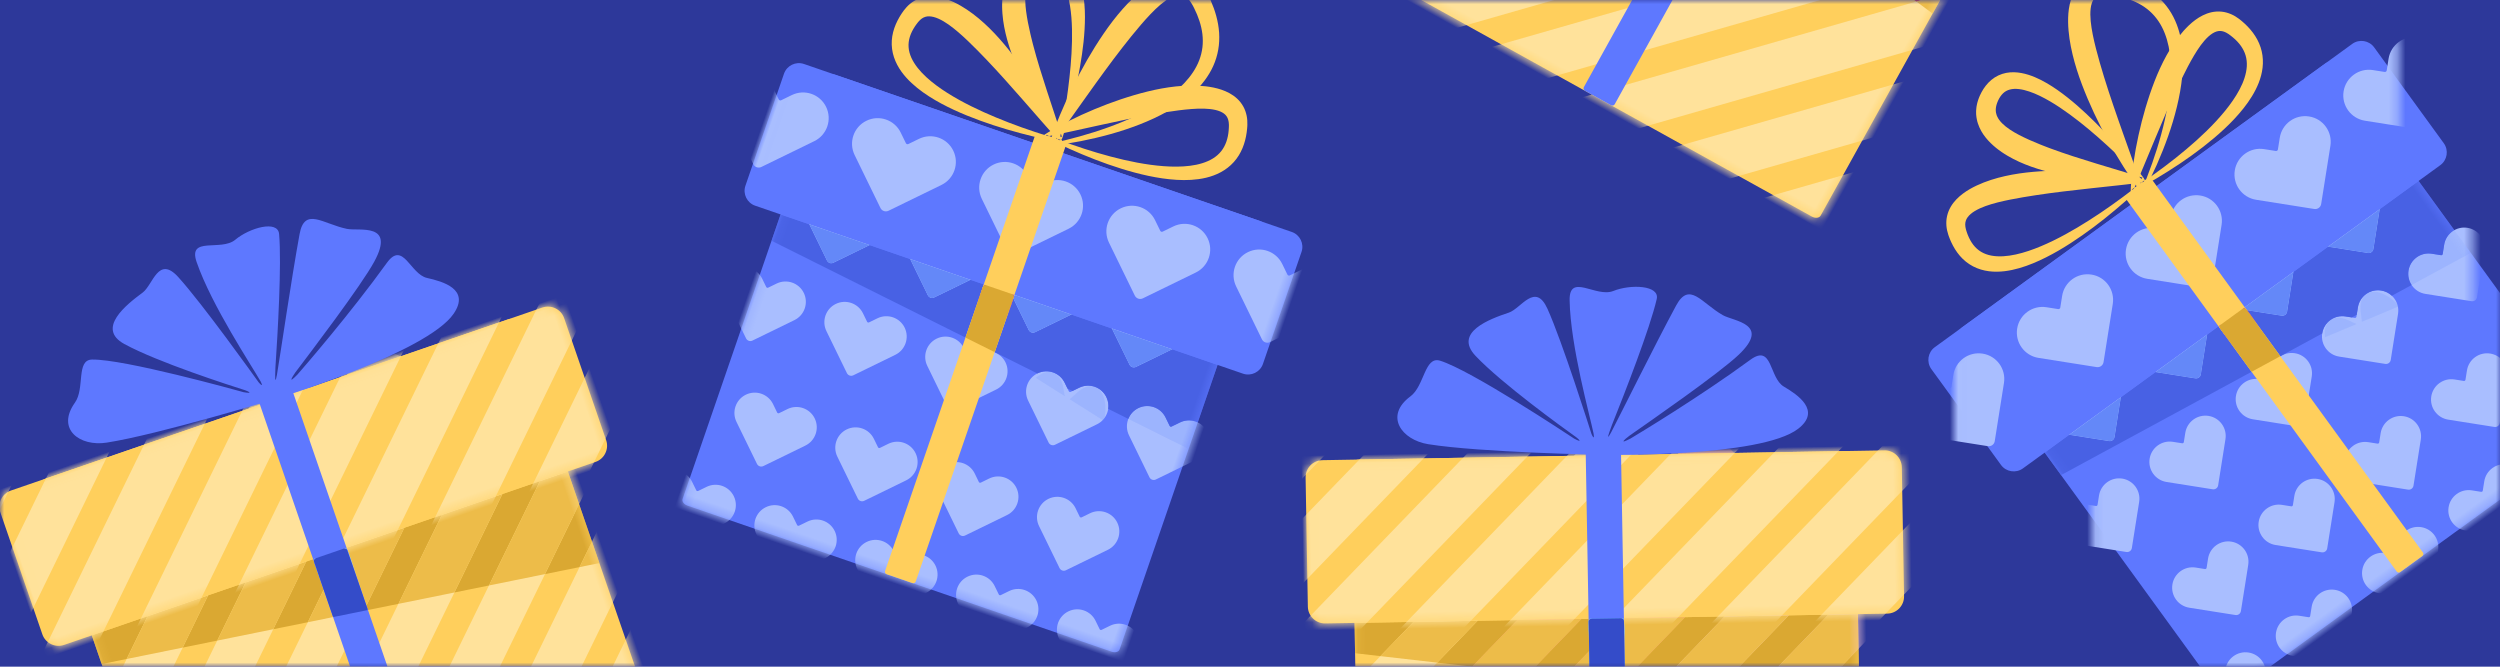 <?xml version="1.0" encoding="UTF-8"?>
<svg width="300px" height="80px" viewBox="0 0 300 80" version="1.1" xmlns="http://www.w3.org/2000/svg" xmlns:xlink="http://www.w3.org/1999/xlink">
    <title>Group 16 + Group 16 Copy + Group 17 + Group 17 Copy Mask Copy</title>
    <defs>
        <rect id="path-1" x="0" y="0" width="300" height="80"></rect>
        <path d="M59.673,0.095 C60.149,0.095 60.539,0.372 60.539,0.712 L60.539,59.026 C60.539,59.366 60.149,59.644 59.673,59.644 L0.987,59.644 C0.511,59.644 0.121,59.366 0.121,59.026 L0.121,0.712 C0.121,0.372 0.511,0.095 0.987,0.095" id="path-3"></path>
        <path d="M69.508,0.095 C70.636,0.095 71.56,1.017 71.56,2.146 L71.56,17.636 C71.56,18.763 70.636,19.687 69.508,19.687 L2.056,19.687 C0.927,19.687 0.004,18.763 0.004,17.636 L0.004,2.146 C0.004,1.017 0.927,0.095 2.056,0.095" id="path-5"></path>
        <path d="M59.673,0.095 C60.149,0.095 60.539,0.372 60.539,0.712 L60.539,59.026 C60.539,59.366 60.149,59.644 59.673,59.644 L0.987,59.644 C0.511,59.644 0.121,59.366 0.121,59.026 L0.121,0.712 C0.121,0.372 0.511,0.095 0.987,0.095" id="path-7"></path>
        <path d="M59.673,0.095 C60.149,0.095 60.539,0.372 60.539,0.712 L60.539,59.026 C60.539,59.366 60.149,59.644 59.673,59.644 L0.987,59.644 C0.511,59.644 0.121,59.366 0.121,59.026 L0.121,0.712 C0.121,0.372 0.511,0.095 0.987,0.095" id="path-9"></path>
        <path d="M69.508,0.095 C70.636,0.095 71.56,1.017 71.56,2.146 L71.56,17.636 C71.56,18.763 70.636,19.687 69.508,19.687 L2.056,19.687 C0.927,19.687 0.004,18.763 0.004,17.636 L0.004,2.146 C0.004,1.017 0.927,0.095 2.056,0.095" id="path-11"></path>
        <path d="M54.778,0.104 C55.217,0.104 55.574,0.358 55.574,0.67 L55.574,54.198 C55.574,54.51 55.217,54.765 54.778,54.765 L0.911,54.765 C0.473,54.765 0.115,54.51 0.115,54.198 L0.115,0.67 C0.115,0.358 0.473,0.104 0.911,0.104" id="path-13"></path>
        <path d="M63.806,0.104 C64.842,0.104 65.689,0.951 65.689,1.987 L65.689,16.205 C65.689,17.241 64.842,18.088 63.806,18.088 L1.892,18.088 C0.856,18.088 0.008,17.241 0.008,16.205 L0.008,1.987 C0.008,0.951 0.856,0.104 1.892,0.104" id="path-15"></path>
        <path d="M54.778,0.104 C55.217,0.104 55.574,0.358 55.574,0.67 L55.574,54.198 C55.574,54.51 55.217,54.765 54.778,54.765 L0.911,54.765 C0.473,54.765 0.115,54.51 0.115,54.198 L0.115,0.67 C0.115,0.358 0.473,0.104 0.911,0.104" id="path-17"></path>
        <path d="M63.806,0.104 C64.842,0.104 65.689,0.951 65.689,1.987 L65.689,16.205 C65.689,17.241 64.842,18.088 63.806,18.088 L1.892,18.088 C0.856,18.088 0.008,17.241 0.008,16.205 L0.008,1.987 C0.008,0.951 0.856,0.104 1.892,0.104" id="path-19"></path>
    </defs>
    <g id="Page-1" stroke="none" stroke-width="1" fill="none" fill-rule="evenodd">
        <g id="99Papers" transform="translate(-1140, 0)">
            <g id="Group-16-+-Group-16-Copy-+-Group-17-+-Group-17-Copy-Mask-Copy" transform="translate(1140, 0)">
                <mask id="mask-2" fill="white">
                    <use xlink:href="#path-1"></use>
                </mask>
                <use id="Mask" fill="#2D389A" fill-rule="nonzero" transform="translate(150, 40) scale(-1, 1) translate(-150, -40) " xlink:href="#path-1"></use>
                <g id="Group-16" mask="url(#mask-2)">
                    <g transform="translate(40, 66.965) rotate(-19) translate(-40, -66.965) translate(4, 26.465)">
                        <path d="M65.125,79.795 L6.439,79.795 C5.963,79.795 5.572,79.516 5.572,79.176 L5.572,20.862 C5.572,20.522 5.963,20.245 6.439,20.245 L65.125,20.245 C65.601,20.245 65.991,20.522 65.991,20.862 L65.991,79.176 C65.991,79.516 65.601,79.795 65.125,79.795" id="Fill-396" fill="#FFCF5C"></path>
                        <g id="Group-416" stroke-width="1" fill="none" transform="translate(5.452, 20.151)">
                            <mask id="mask-4" fill="white">
                                <use xlink:href="#path-3"></use>
                            </mask>
                            <g id="Clip-399"></g>
                            <polyline id="Fill-398" fill="#EEC2CE" mask="url(#mask-4)" points="21.085 105.387 86.208 40.264 90.059 44.115 24.937 109.238 21.085 105.387"></polyline>
                            <polyline id="Fill-400" fill="#EEC2CE" mask="url(#mask-4)" points="14.861 99.162 79.984 34.039 83.835 37.89 18.712 103.013 14.861 99.162"></polyline>
                            <polyline id="Fill-401" fill="#FFE29B" mask="url(#mask-4)" points="8.636 92.938 73.759 27.815 77.61 31.666 12.486 96.789 8.636 92.938"></polyline>
                            <polyline id="Fill-402" fill="#FFE29B" mask="url(#mask-4)" points="2.412 86.713 67.535 21.59 71.386 25.44 6.263 90.564 2.412 86.713"></polyline>
                            <polyline id="Fill-403" fill="#FFE29B" mask="url(#mask-4)" points="-3.813 80.489 61.31 15.366 65.161 19.217 0.037 84.34 -3.813 80.489"></polyline>
                            <polyline id="Fill-404" fill="#FFE29B" mask="url(#mask-4)" points="-10.037 74.264 55.086 9.141 58.937 12.991 -6.187 78.115 -10.037 74.264"></polyline>
                            <polyline id="Fill-405" fill="#FFE29B" mask="url(#mask-4)" points="-16.263 68.039 48.861 2.917 52.712 6.768 -12.412 71.891 -16.263 68.039"></polyline>
                            <polyline id="Fill-406" fill="#FFE29B" mask="url(#mask-4)" points="-22.486 61.815 42.636 -3.308 46.488 0.542 -18.636 65.666 -22.486 61.815"></polyline>
                            <polyline id="Fill-407" fill="#FFE29B" mask="url(#mask-4)" points="-28.712 55.59 36.412 -9.533 40.263 -5.682 -24.861 59.442 -28.712 55.59"></polyline>
                            <path d="M58.129,30.996 L53.937,30.44 L60.539,23.838 L60.539,28.585 L58.129,30.996 M47.133,29.541 L42.941,28.987 L52.241,19.687 L56.989,19.687 L47.133,29.541 M36.139,28.088 L32.448,27.6 L32.448,27.032 L39.792,19.687 L44.539,19.687 L36.139,28.088 M25.143,26.634 L20.951,26.079 L27.343,19.687 L28.212,19.687 L28.212,23.565 L25.143,26.634 M14.148,25.179 L9.956,24.626 L14.894,19.687 L19.641,19.687 L14.148,25.179" id="Fill-408" fill="#DAA832" mask="url(#mask-4)"></path>
                            <polyline id="Fill-409" fill="#EDBC49" mask="url(#mask-4)" points="60.539 31.314 58.129 30.996 60.539 28.585 60.539 31.314"></polyline>
                            <polyline id="Fill-410" fill="#EDBC49" mask="url(#mask-4)" points="53.937 30.44 47.133 29.541 56.989 19.687 60.539 19.687 60.539 23.838 53.937 30.44"></polyline>
                            <polyline id="Fill-411" fill="#EDBC49" mask="url(#mask-4)" points="42.941 28.987 36.139 28.088 44.539 19.687 52.241 19.687 42.941 28.987"></polyline>
                            <path d="M28.212,27.039 L25.143,26.634 L28.212,23.565 L28.212,27.039 M32.448,27.032 L32.448,19.687 L39.792,19.687 L32.448,27.032" id="Fill-412" fill="#EDBC49" mask="url(#mask-4)"></path>
                            <polyline id="Fill-413" fill="#EDBC49" mask="url(#mask-4)" points="20.951 26.079 14.148 25.179 19.641 19.687 27.343 19.687 20.951 26.079"></polyline>
                            <polyline id="Fill-414" fill="#DAA832" mask="url(#mask-4)" points="3.152 23.726 0.121 23.324 0.121 19.687 7.192 19.687 3.152 23.726"></polyline>
                            <polyline id="Fill-415" fill="#EDBC49" mask="url(#mask-4)" points="9.956 24.626 3.152 23.726 7.192 19.687 14.894 19.687 9.956 24.626"></polyline>
                        </g>
                        <path d="M69.508,39.838 L2.056,39.838 C0.927,39.838 0.004,38.914 0.004,37.786 L0.004,22.297 C0.004,21.168 0.927,20.245 2.056,20.245 L69.508,20.245 C70.636,20.245 71.56,21.168 71.56,22.297 L71.56,37.786 C71.56,38.914 70.636,39.838 69.508,39.838" id="Fill-417" fill="#FFCF5C"></path>
                        <g id="Group-429" stroke-width="1" fill="none" transform="translate(-0, 20.151)">
                            <mask id="mask-6" fill="white">
                                <use xlink:href="#path-5"></use>
                            </mask>
                            <g id="Clip-420"></g>
                            <polyline id="Fill-419" fill="#EEC2CE" mask="url(#mask-6)" points="28.311 65.425 93.435 0.301 97.286 4.152 32.162 69.275 28.311 65.425"></polyline>
                            <polyline id="Fill-421" fill="#FFE29B" mask="url(#mask-6)" points="22.086 59.201 87.209 -5.923 91.06 -2.072 25.937 63.052 22.086 59.201"></polyline>
                            <polyline id="Fill-422" fill="#FFE29B" mask="url(#mask-6)" points="15.862 52.976 80.986 -12.147 84.836 -8.296 19.713 56.826 15.862 52.976"></polyline>
                            <polyline id="Fill-423" fill="#FFE29B" mask="url(#mask-6)" points="9.637 46.752 74.76 -18.372 78.611 -14.521 13.488 50.603 9.637 46.752"></polyline>
                            <polyline id="Fill-424" fill="#FFE29B" mask="url(#mask-6)" points="3.413 40.527 68.537 -24.597 72.387 -20.746 7.264 44.377 3.413 40.527"></polyline>
                            <polyline id="Fill-425" fill="#FFE29B" mask="url(#mask-6)" points="-2.812 34.303 62.311 -30.821 66.162 -26.97 1.039 38.154 -2.812 34.303"></polyline>
                            <polyline id="Fill-426" fill="#FFE29B" mask="url(#mask-6)" points="-9.036 28.077 56.086 -37.046 59.938 -33.195 -5.185 31.928 -9.036 28.077"></polyline>
                            <polyline id="Fill-427" fill="#FFE29B" mask="url(#mask-6)" points="-15.261 21.852 49.862 -43.27 53.713 -39.419 -11.41 25.704 -15.261 21.852"></polyline>
                            <polyline id="Fill-428" fill="#FFE29B" mask="url(#mask-6)" points="-21.485 15.628 43.637 -49.495 47.489 -45.644 -17.634 19.479 -21.485 15.628"></polyline>
                        </g>
                        <path d="M37.57,41.643 L33.994,41.643 C33.812,41.643 33.664,41.495 33.664,41.313 L33.664,19.408 C33.664,19.226 33.812,19.078 33.994,19.078 L37.57,19.078 C37.752,19.078 37.9,19.226 37.9,19.408 L37.9,41.313 C37.9,41.495 37.752,41.643 37.57,41.643" id="Fill-430" fill="#5E78FF"></path>
                        <path d="M37.57,79.795 L33.994,79.795 C33.812,79.795 33.664,79.646 33.664,79.463 L33.664,40.168 C33.664,39.986 33.812,39.838 33.994,39.838 L37.57,39.838 C37.752,39.838 37.9,39.986 37.9,40.168 L37.9,79.463 C37.9,79.646 37.752,79.795 37.57,79.795" id="Fill-432" fill="#5E78FF"></path>
                        <path d="M37.952,43.664 C37.952,41.551 37.781,39.838 37.57,39.838 L37.811,39.838 C37.889,39.838 37.952,40.47 37.952,41.252 L37.952,43.664 M33.664,43.664 L33.664,41.252 C33.664,40.47 33.727,39.838 33.806,39.838 L34.047,39.838 C33.836,39.838 33.664,41.551 33.664,43.664" id="Fill-433" fill="#94CCF7"></path>
                        <path d="M37.778,47.733 C37.772,47.733 37.766,47.733 37.76,47.732 L33.77,47.204 C33.709,47.197 33.664,47.143 33.664,47.082 L33.664,40.168 C33.664,39.986 33.812,39.838 33.994,39.838 L37.57,39.838 C37.752,39.838 37.9,39.986 37.9,40.168 L37.9,47.61 C37.9,47.679 37.844,47.733 37.778,47.733" id="Fill-434" fill="#344CC9"></path>
                        <path d="M35.694,20.189 C35.694,20.189 54.657,20.865 59.201,17.476 C62.062,15.343 59.211,13.391 57.577,12.383 C55.803,11.29 56.337,7.167 53.6,9.103 C47.544,13.386 40.052,17.734 39.085,18.285 C39.017,18.324 38.268,18.688 38.224,18.623 C38.171,18.543 38.713,18.11 38.921,17.97 C41.35,16.332 49.803,10.694 52.231,8.463 C56.195,4.819 51.674,4.439 50.399,3.681 C47.849,2.165 46.466,-0.498 44.818,2.437 C42.121,7.235 38.073,15.092 36.765,17.498 C36.578,17.841 36.426,18.054 36.385,18.037 C36.344,18.021 36.7,17.028 36.871,16.623 C38.489,12.783 41.623,5.153 42.506,1.619 C42.925,-0.056 39.382,-0.24 37.316,0.552 C35.217,1.357 32.053,-1.759 32.053,1.583 C32.053,7.082 34.275,15.579 34.65,17.631 C34.663,17.703 34.704,18.057 34.648,18.076 C34.574,18.102 34.397,17.671 34.392,17.649 C34.194,16.989 31.093,6.538 29.379,2.556 C27.964,-0.728 26.217,2.468 24.729,2.934 C22.422,3.658 18.036,5.187 20.648,8.049 C23.746,11.441 30.971,16.843 32.554,18.019 C32.631,18.076 33,18.389 32.947,18.452 C32.9,18.507 32.347,18.21 32.307,18.183 C31.406,17.565 20.02,9.737 16.374,8.552 C14.532,7.953 14.458,11.557 12.753,12.773 C9.547,15.059 11.598,17.981 14.792,18.55 C21.032,19.663 35.694,20.189 35.694,20.189" id="Fill-435" fill="#5E78FF"></path>
                    </g>
                </g>
                <g id="Group-16-Copy-2" mask="url(#mask-2)">
                    <g transform="translate(211, -22.5) rotate(29) translate(-211, 22.5) translate(175, -63)">
                        <path d="M65.125,79.795 L6.439,79.795 C5.963,79.795 5.572,79.516 5.572,79.176 L5.572,20.862 C5.572,20.522 5.963,20.245 6.439,20.245 L65.125,20.245 C65.601,20.245 65.991,20.522 65.991,20.862 L65.991,79.176 C65.991,79.516 65.601,79.795 65.125,79.795" id="Fill-396" fill="#FFCF5C"></path>
                        <g id="Group-416" stroke-width="1" fill="none" transform="translate(5.452, 20.151)">
                            <mask id="mask-8" fill="white">
                                <use xlink:href="#path-7"></use>
                            </mask>
                            <g id="Clip-399"></g>
                            <polyline id="Fill-398" fill="#EEC2CE" mask="url(#mask-8)" points="21.085 105.387 86.208 40.264 90.059 44.115 24.937 109.238 21.085 105.387"></polyline>
                            <polyline id="Fill-400" fill="#FFE29B" mask="url(#mask-8)" points="14.861 99.162 79.984 34.039 83.835 37.89 18.712 103.013 14.861 99.162"></polyline>
                            <polyline id="Fill-401" fill="#FFE29B" mask="url(#mask-8)" points="8.636 92.938 73.759 27.815 77.61 31.666 12.486 96.789 8.636 92.938"></polyline>
                            <polyline id="Fill-402" fill="#FFE29B" mask="url(#mask-8)" points="2.412 86.713 67.535 21.59 71.386 25.44 6.263 90.564 2.412 86.713"></polyline>
                            <polyline id="Fill-403" fill="#FFE29B" mask="url(#mask-8)" points="-3.813 80.489 61.31 15.366 65.161 19.217 0.037 84.34 -3.813 80.489"></polyline>
                            <polyline id="Fill-404" fill="#FFE29B" mask="url(#mask-8)" points="-10.037 74.264 55.086 9.141 58.937 12.991 -6.187 78.115 -10.037 74.264"></polyline>
                            <polyline id="Fill-405" fill="#FF8789" mask="url(#mask-8)" points="-16.263 68.039 48.861 2.917 52.712 6.768 -12.412 71.891 -16.263 68.039"></polyline>
                            <polyline id="Fill-406" fill="#FF8789" mask="url(#mask-8)" points="-22.486 61.815 42.636 -3.308 46.488 0.542 -18.636 65.666 -22.486 61.815"></polyline>
                            <polyline id="Fill-407" fill="#FF8789" mask="url(#mask-8)" points="-28.712 55.59 36.412 -9.533 40.263 -5.682 -24.861 59.442 -28.712 55.59"></polyline>
                            <path d="M58.129,30.996 L53.937,30.44 L60.539,23.838 L60.539,28.585 L58.129,30.996 M47.133,29.541 L42.941,28.987 L52.241,19.687 L56.989,19.687 L47.133,29.541 M36.139,28.088 L32.448,27.6 L32.448,27.032 L39.792,19.687 L44.539,19.687 L36.139,28.088 M25.143,26.634 L20.951,26.079 L27.343,19.687 L28.212,19.687 L28.212,23.565 L25.143,26.634 M14.148,25.179 L9.956,24.626 L14.894,19.687 L19.641,19.687 L14.148,25.179" id="Fill-408" fill="#D03E41" mask="url(#mask-8)"></path>
                            <polyline id="Fill-409" fill="#EDBC49" mask="url(#mask-8)" points="60.539 31.314 58.129 30.996 60.539 28.585 60.539 31.314"></polyline>
                            <polyline id="Fill-410" fill="#E97678" mask="url(#mask-8)" points="53.937 30.44 47.133 29.541 56.989 19.687 60.539 19.687 60.539 23.838 53.937 30.44"></polyline>
                        </g>
                        <path d="M37.57,79.795 L33.994,79.795 C33.812,79.795 33.664,79.646 33.664,79.463 L33.664,40.168 C33.664,39.986 33.812,39.838 33.994,39.838 L37.57,39.838 C37.752,39.838 37.9,39.986 37.9,40.168 L37.9,79.463 C37.9,79.646 37.752,79.795 37.57,79.795" id="Fill-432" fill="#5E78FF"></path>
                    </g>
                </g>
                <g id="Group-16-Copy" mask="url(#mask-2)">
                    <g transform="translate(192.98, 74.881) rotate(-1) translate(-192.98, -74.881) translate(156.98, 34.381)">
                        <path d="M65.125,79.795 L6.439,79.795 C5.963,79.795 5.572,79.516 5.572,79.176 L5.572,20.862 C5.572,20.522 5.963,20.245 6.439,20.245 L65.125,20.245 C65.601,20.245 65.991,20.522 65.991,20.862 L65.991,79.176 C65.991,79.516 65.601,79.795 65.125,79.795" id="Fill-396" fill="#FFCF5C"></path>
                        <g id="Group-416" stroke-width="1" fill="none" transform="translate(5.452, 20.151)">
                            <mask id="mask-10" fill="white">
                                <use xlink:href="#path-9"></use>
                            </mask>
                            <g id="Clip-399"></g>
                            <polyline id="Fill-402" fill="#E97678" mask="url(#mask-10)" points="2.412 86.713 67.535 21.59 71.386 25.44 6.263 90.564 2.412 86.713"></polyline>
                            <polyline id="Fill-403" fill="#EEC2CE" mask="url(#mask-10)" points="-3.813 80.489 61.31 15.366 65.161 19.217 0.037 84.34 -3.813 80.489"></polyline>
                            <polyline id="Fill-404" fill="#EEC2CE" mask="url(#mask-10)" points="-10.037 74.264 55.086 9.141 58.937 12.991 -6.187 78.115 -10.037 74.264"></polyline>
                            <polyline id="Fill-405" fill="#FF8789" mask="url(#mask-10)" points="-16.263 68.039 48.861 2.917 52.712 6.768 -12.412 71.891 -16.263 68.039"></polyline>
                            <polyline id="Fill-406" fill="#FF8789" mask="url(#mask-10)" points="-22.486 61.815 42.636 -3.308 46.488 0.542 -18.636 65.666 -22.486 61.815"></polyline>
                            <polyline id="Fill-407" fill="#FFE29B" mask="url(#mask-10)" points="-28.712 55.59 36.412 -9.533 40.263 -5.682 -24.861 59.442 -28.712 55.59"></polyline>
                            <path d="M58.129,30.996 L53.937,30.44 L60.539,23.838 L60.539,28.585 L58.129,30.996 M47.133,29.541 L42.941,28.987 L52.241,19.687 L56.989,19.687 L47.133,29.541 M36.139,28.088 L32.448,27.6 L32.448,27.032 L39.792,19.687 L44.539,19.687 L36.139,28.088 M25.143,26.634 L20.951,26.079 L27.343,19.687 L28.212,19.687 L28.212,23.565 L25.143,26.634 M14.148,25.179 L9.956,24.626 L14.894,19.687 L19.641,19.687 L14.148,25.179" id="Fill-408" fill="#DAA832" mask="url(#mask-10)"></path>
                            <polyline id="Fill-410" fill="#EDBC49" mask="url(#mask-10)" points="53.937 30.44 47.133 29.541 56.989 19.687 60.539 19.687 60.539 23.838 53.937 30.44"></polyline>
                            <polyline id="Fill-411" fill="#EDBC49" mask="url(#mask-10)" points="42.941 28.987 36.139 28.088 44.539 19.687 52.241 19.687 42.941 28.987"></polyline>
                            <path d="M28.212,27.039 L25.143,26.634 L28.212,23.565 L28.212,27.039 M32.448,27.032 L32.448,19.687 L39.792,19.687 L32.448,27.032" id="Fill-412" fill="#EDBC49" mask="url(#mask-10)"></path>
                            <polyline id="Fill-413" fill="#EDBC49" mask="url(#mask-10)" points="20.951 26.079 14.148 25.179 19.641 19.687 27.343 19.687 20.951 26.079"></polyline>
                            <polyline id="Fill-414" fill="#DAA832" mask="url(#mask-10)" points="3.152 23.726 0.121 23.324 0.121 19.687 7.192 19.687 3.152 23.726"></polyline>
                            <polyline id="Fill-415" fill="#EDBC49" mask="url(#mask-10)" points="9.956 24.626 3.152 23.726 7.192 19.687 14.894 19.687 9.956 24.626"></polyline>
                        </g>
                        <path d="M69.508,39.838 L2.056,39.838 C0.927,39.838 0.004,38.914 0.004,37.786 L0.004,22.297 C0.004,21.168 0.927,20.245 2.056,20.245 L69.508,20.245 C70.636,20.245 71.56,21.168 71.56,22.297 L71.56,37.786 C71.56,38.914 70.636,39.838 69.508,39.838" id="Fill-417" fill="#FFCF5C"></path>
                        <g id="Group-429" stroke-width="1" fill="none" transform="translate(-0, 20.151)">
                            <mask id="mask-12" fill="white">
                                <use xlink:href="#path-11"></use>
                            </mask>
                            <g id="Clip-420"></g>
                            <polyline id="Fill-419" fill="#EEC2CE" mask="url(#mask-12)" points="28.311 65.425 93.435 0.301 97.286 4.152 32.162 69.275 28.311 65.425"></polyline>
                            <polyline id="Fill-421" fill="#FFE29B" mask="url(#mask-12)" points="22.086 59.201 87.209 -5.923 91.06 -2.072 25.937 63.052 22.086 59.201"></polyline>
                            <polyline id="Fill-422" fill="#FFE29B" mask="url(#mask-12)" points="15.862 52.976 80.986 -12.147 84.836 -8.296 19.713 56.826 15.862 52.976"></polyline>
                            <polyline id="Fill-423" fill="#FFE29B" mask="url(#mask-12)" points="9.637 46.752 74.76 -18.372 78.611 -14.521 13.488 50.603 9.637 46.752"></polyline>
                            <polyline id="Fill-424" fill="#FFE29B" mask="url(#mask-12)" points="3.413 40.527 68.537 -24.597 72.387 -20.746 7.264 44.377 3.413 40.527"></polyline>
                            <polyline id="Fill-425" fill="#FFE29B" mask="url(#mask-12)" points="-2.812 34.303 62.311 -30.821 66.162 -26.97 1.039 38.154 -2.812 34.303"></polyline>
                            <polyline id="Fill-426" fill="#FFE29B" mask="url(#mask-12)" points="-9.036 28.077 56.086 -37.046 59.938 -33.195 -5.185 31.928 -9.036 28.077"></polyline>
                            <polyline id="Fill-427" fill="#FFE29B" mask="url(#mask-12)" points="-15.261 21.852 49.862 -43.27 53.713 -39.419 -11.41 25.704 -15.261 21.852"></polyline>
                            <polyline id="Fill-428" fill="#FFE29B" mask="url(#mask-12)" points="-21.485 15.628 43.637 -49.495 47.489 -45.644 -17.634 19.479 -21.485 15.628"></polyline>
                        </g>
                        <path d="M37.57,41.643 L33.994,41.643 C33.812,41.643 33.664,41.495 33.664,41.313 L33.664,19.408 C33.664,19.226 33.812,19.078 33.994,19.078 L37.57,19.078 C37.752,19.078 37.9,19.226 37.9,19.408 L37.9,41.313 C37.9,41.495 37.752,41.643 37.57,41.643" id="Fill-430" fill="#5E78FF"></path>
                        <path d="M37.57,79.795 L33.994,79.795 C33.812,79.795 33.664,79.646 33.664,79.463 L33.664,40.168 C33.664,39.986 33.812,39.838 33.994,39.838 L37.57,39.838 C37.752,39.838 37.9,39.986 37.9,40.168 L37.9,79.463 C37.9,79.646 37.752,79.795 37.57,79.795" id="Fill-432" fill="#64BAF6"></path>
                        <path d="M37.952,43.664 C37.952,41.551 37.781,39.838 37.57,39.838 L37.811,39.838 C37.889,39.838 37.952,40.47 37.952,41.252 L37.952,43.664 M33.664,43.664 L33.664,41.252 C33.664,40.47 33.727,39.838 33.806,39.838 L34.047,39.838 C33.836,39.838 33.664,41.551 33.664,43.664" id="Fill-433" fill="#94CCF7"></path>
                        <path d="M37.778,47.733 C37.772,47.733 37.766,47.733 37.76,47.732 L33.77,47.204 C33.709,47.197 33.664,47.143 33.664,47.082 L33.664,40.168 C33.664,39.986 33.812,39.838 33.994,39.838 L37.57,39.838 C37.752,39.838 37.9,39.986 37.9,40.168 L37.9,47.61 C37.9,47.679 37.844,47.733 37.778,47.733" id="Fill-434" fill="#344CC9"></path>
                        <path d="M35.694,20.189 C35.694,20.189 54.657,20.865 59.201,17.476 C62.062,15.343 59.211,13.391 57.577,12.383 C55.803,11.29 56.337,7.167 53.6,9.103 C47.544,13.386 40.052,17.734 39.085,18.285 C39.017,18.324 38.268,18.688 38.224,18.623 C38.171,18.543 38.713,18.11 38.921,17.97 C41.35,16.332 49.803,10.694 52.231,8.463 C56.195,4.819 51.674,4.439 50.399,3.681 C47.849,2.165 46.466,-0.498 44.818,2.437 C42.121,7.235 38.073,15.092 36.765,17.498 C36.578,17.841 36.426,18.054 36.385,18.037 C36.344,18.021 36.7,17.028 36.871,16.623 C38.489,12.783 41.623,5.153 42.506,1.619 C42.925,-0.056 39.382,-0.24 37.316,0.552 C35.217,1.357 32.053,-1.759 32.053,1.583 C32.053,7.082 34.275,15.579 34.65,17.631 C34.663,17.703 34.704,18.057 34.648,18.076 C34.574,18.102 34.397,17.671 34.392,17.649 C34.194,16.989 31.093,6.538 29.379,2.556 C27.964,-0.728 26.217,2.468 24.729,2.934 C22.422,3.658 18.036,5.187 20.648,8.049 C23.746,11.441 30.971,16.843 32.554,18.019 C32.631,18.076 33,18.389 32.947,18.452 C32.9,18.507 32.347,18.21 32.307,18.183 C31.406,17.565 20.02,9.737 16.374,8.552 C14.532,7.953 14.458,11.557 12.753,12.773 C9.547,15.059 11.598,17.981 14.792,18.55 C21.032,19.663 35.694,20.189 35.694,20.189" id="Fill-435" fill="#5E78FF"></path>
                    </g>
                </g>
                <g id="Group-17" mask="url(#mask-2)">
                    <g transform="translate(121, 32) rotate(19) translate(-121, -32) translate(88, -8)">
                        <path d="M59.783,79.648 L5.915,79.648 C5.477,79.648 5.119,79.393 5.119,79.081 L5.119,25.554 C5.119,25.241 5.477,24.987 5.915,24.987 L59.783,24.987 C60.221,24.987 60.578,25.241 60.578,25.554 L60.578,79.081 C60.578,79.393 60.221,79.648 59.783,79.648" id="Fill-464" fill="#5E78FF"></path>
                        <g id="Group-492" stroke-width="1" fill="none" transform="translate(5.004, 24.883)">
                            <mask id="mask-14" fill="white">
                                <use xlink:href="#path-13"></use>
                            </mask>
                            <g id="Clip-467"></g>
                            <path d="M11.955,14.101 C11.003,13.147 9.458,13.147 8.505,14.101 L7.706,14.899 C7.639,14.966 7.531,14.966 7.463,14.899 L6.665,14.101 C5.712,13.147 4.167,13.147 3.215,14.101 C2.262,15.053 2.262,16.597 3.215,17.55 L7.181,21.516 C7.404,21.739 7.766,21.739 7.989,21.516 L11.955,17.55 C12.908,16.597 12.908,15.053 11.955,14.101" id="Fill-466" fill="#C2E4FB" mask="url(#mask-14)"></path>
                            <path d="M50.355,14.101 C49.402,13.147 47.857,13.147 46.904,14.101 L46.106,14.899 C46.038,14.966 45.93,14.966 45.863,14.899 L45.064,14.101 C44.111,13.147 42.567,13.147 41.614,14.101 C40.661,15.053 40.661,16.597 41.614,17.55 L45.58,21.516 C45.803,21.739 46.165,21.739 46.389,21.516 L50.355,17.55 C51.307,16.597 51.307,15.053 50.355,14.101" id="Fill-468" fill="#C2E4FB" mask="url(#mask-14)"></path>
                            <path d="M24.755,14.101 L24.755,14.101 C23.802,13.147 22.258,13.147 21.305,14.101 L20.506,14.899 C20.439,14.966 20.33,14.966 20.263,14.899 L19.464,14.101 C18.512,13.147 16.967,13.147 16.014,14.101 C15.062,15.053 15.062,16.597 16.014,17.55 L19.98,21.516 C20.204,21.739 20.566,21.739 20.789,21.516 L24.755,17.55 C25.708,16.597 25.708,15.053 24.755,14.101" id="Fill-469" fill="#C2E4FB" mask="url(#mask-14)"></path>
                            <path d="M37.555,14.101 C36.602,13.147 35.057,13.147 34.105,14.101 L33.306,14.899 C33.239,14.966 33.13,14.966 33.063,14.899 L32.264,14.101 C31.311,13.147 29.767,13.147 28.814,14.101 C27.862,15.053 27.862,16.597 28.814,17.55 L32.78,21.516 C33.003,21.739 33.365,21.739 33.589,21.516 L34.909,20.195 L34.909,20.195 L37.555,17.55 C38.507,16.597 38.507,15.053 37.555,14.101" id="Fill-470" fill="#C2E4FB" mask="url(#mask-14)"></path>
                            <path d="M18.614,26.086 L18.614,26.086 C17.661,25.134 16.117,25.134 15.164,26.086 L14.365,26.884 C14.298,26.951 14.189,26.951 14.122,26.884 L13.324,26.086 C12.371,25.134 10.826,25.134 9.874,26.086 C8.921,27.038 8.921,28.583 9.874,29.536 L10.794,30.456 L13.839,33.502 C14.063,33.726 14.425,33.726 14.648,33.502 L15.969,32.181 L18.614,29.536 C19.567,28.583 19.567,27.038 18.614,26.086" id="Fill-471" fill="#A9BEFF" mask="url(#mask-14)"></path>
                            <path d="M5.814,26.086 L5.814,26.086 C4.862,25.134 3.317,25.134 2.364,26.086 L1.566,26.884 C1.498,26.951 1.39,26.951 1.322,26.884 L0.524,26.086 C-0.429,25.134 -1.973,25.134 -2.926,26.086 C-3.879,27.038 -3.879,28.583 -2.926,29.536 L-2.006,30.456 L1.04,33.502 C1.263,33.726 1.625,33.726 1.848,33.502 L3.169,32.181 L5.814,29.536 C6.767,28.583 6.767,27.038 5.814,26.086" id="Fill-472" fill="#A9BEFF" mask="url(#mask-14)"></path>
                            <path d="M57.013,26.086 C56.061,25.134 54.516,25.134 53.563,26.086 L52.765,26.884 C52.698,26.951 52.588,26.951 52.521,26.884 L51.723,26.086 C50.77,25.134 49.225,25.134 48.273,26.086 C47.32,27.038 47.32,28.583 48.273,29.536 L49.193,30.456 L52.238,33.502 C52.462,33.726 52.824,33.726 53.048,33.502 L54.367,32.181 L57.013,29.536 C57.965,28.583 57.965,27.038 57.013,26.086" id="Fill-473" fill="#A9BEFF" mask="url(#mask-14)"></path>
                            <path d="M31.414,26.086 C30.461,25.134 28.916,25.134 27.964,26.086 L27.165,26.884 C27.098,26.951 26.989,26.951 26.922,26.884 L26.123,26.086 C25.171,25.134 23.626,25.134 22.673,26.086 C21.721,27.038 21.721,28.583 22.673,29.536 L23.593,30.456 L26.639,33.502 C26.862,33.726 27.225,33.726 27.448,33.502 L31.414,29.536 C32.366,28.583 32.366,27.038 31.414,26.086" id="Fill-474" fill="#A9BEFF" mask="url(#mask-14)"></path>
                            <path d="M44.213,26.086 C43.261,25.134 41.716,25.134 40.764,26.086 L39.965,26.884 C39.897,26.951 39.789,26.951 39.722,26.884 L38.923,26.086 C37.97,25.134 36.426,25.134 35.473,26.086 C34.52,27.038 34.52,28.583 35.473,29.536 L36.393,30.456 L39.439,33.502 C39.662,33.726 40.024,33.726 40.248,33.502 L41.568,32.181 L41.568,32.181 L44.213,29.536 C45.166,28.583 45.166,27.038 44.213,26.086" id="Fill-475" fill="#A9BEFF" mask="url(#mask-14)"></path>
                            <path d="M11.955,39.898 L11.955,39.898 C11.002,38.946 9.458,38.946 8.505,39.898 L7.706,40.698 C7.639,40.765 7.531,40.765 7.463,40.698 L6.665,39.898 C5.712,38.946 4.167,38.946 3.215,39.898 C2.262,40.852 2.262,42.396 3.215,43.349 L7.181,47.314 C7.404,47.538 7.766,47.538 7.989,47.314 L9.31,45.994 L11.955,43.349 C12.908,42.396 12.908,40.852 11.955,39.898" id="Fill-476" fill="#A9BEFF" mask="url(#mask-14)"></path>
                            <path d="M50.355,39.898 L50.355,39.898 C49.402,38.946 47.857,38.946 46.904,39.898 L46.106,40.698 C46.038,40.765 45.93,40.765 45.863,40.698 L45.064,39.898 C44.111,38.946 42.567,38.946 41.614,39.898 C40.661,40.852 40.661,42.396 41.614,43.349 L42.534,44.269 L45.58,47.314 C45.803,47.538 46.165,47.538 46.389,47.314 L47.709,45.994 L50.355,43.349 C51.307,42.396 51.307,40.852 50.355,39.898" id="Fill-477" fill="#A9BEFF" mask="url(#mask-14)"></path>
                            <path d="M24.755,39.898 L24.755,39.898 C23.802,38.946 22.258,38.946 21.305,39.898 L20.506,40.698 C20.439,40.765 20.33,40.765 20.263,40.698 L19.464,39.898 C18.512,38.946 16.967,38.946 16.015,39.898 L16.014,39.898 C15.062,40.852 15.062,42.396 16.014,43.349 L16.935,44.269 L19.98,47.314 C20.204,47.538 20.566,47.538 20.789,47.314 L22.11,45.994 L24.755,43.349 C25.708,42.396 25.708,40.852 24.755,39.898" id="Fill-478" fill="#A9BEFF" mask="url(#mask-14)"></path>
                            <path d="M37.555,39.898 L37.555,39.898 C36.602,38.946 35.057,38.946 34.105,39.898 L33.306,40.698 C33.239,40.765 33.13,40.765 33.063,40.698 L32.264,39.898 C31.311,38.946 29.767,38.946 28.814,39.898 C27.862,40.852 27.862,42.396 28.814,43.349 L32.78,47.314 C33.003,47.538 33.365,47.538 33.589,47.314 L34.909,45.994 L34.909,45.994 L37.555,43.349 C38.507,42.396 38.507,40.852 37.555,39.898" id="Fill-479" fill="#A9BEFF" mask="url(#mask-14)"></path>
                            <path d="M18.614,51.885 L18.614,51.885 C17.661,50.932 16.117,50.932 15.164,51.885 L14.365,52.683 C14.298,52.75 14.189,52.75 14.122,52.683 L13.324,51.885 C12.371,50.932 10.826,50.932 9.874,51.885 C8.921,52.837 8.921,54.382 9.874,55.334 L13.839,59.301 C14.063,59.523 14.425,59.523 14.648,59.301 L18.614,55.334 C19.567,54.382 19.567,52.837 18.614,51.885" id="Fill-480" fill="#A9BEFF" mask="url(#mask-14)"></path>
                            <path d="M5.814,51.885 L5.814,51.885 C4.862,50.932 3.317,50.932 2.364,51.885 L1.566,52.683 C1.498,52.75 1.39,52.75 1.322,52.683 L0.524,51.885 C-0.429,50.932 -1.973,50.932 -2.926,51.885 C-3.879,52.837 -3.879,54.382 -2.926,55.334 L1.04,59.301 C1.263,59.523 1.625,59.523 1.848,59.301 L5.814,55.334 C6.767,54.382 6.767,52.837 5.814,51.885" id="Fill-481" fill="#A9BEFF" mask="url(#mask-14)"></path>
                            <path d="M57.013,51.885 L57.013,51.885 C56.061,50.932 54.516,50.932 53.563,51.885 L52.765,52.683 C52.698,52.75 52.588,52.75 52.521,52.683 L51.723,51.885 C50.77,50.932 49.225,50.932 48.273,51.885 C47.32,52.837 47.32,54.382 48.273,55.334 L52.238,59.301 C52.462,59.523 52.824,59.523 53.048,59.301 L54.367,57.98 L57.013,55.334 C57.965,54.382 57.965,52.837 57.013,51.885" id="Fill-482" fill="#A9BEFF" mask="url(#mask-14)"></path>
                            <path d="M31.414,51.885 L31.414,51.885 C30.461,50.932 28.916,50.932 27.964,51.885 L27.165,52.683 C27.098,52.75 26.989,52.75 26.922,52.683 L26.123,51.885 C25.171,50.932 23.626,50.932 22.673,51.885 C21.721,52.837 21.721,54.382 22.673,55.334 L26.639,59.301 C26.862,59.523 27.225,59.523 27.448,59.301 L28.768,57.98 L28.769,57.98 L31.414,55.334 C32.366,54.382 32.366,52.837 31.414,51.885" id="Fill-483" fill="#A9BEFF" mask="url(#mask-14)"></path>
                            <path d="M44.213,51.885 L44.213,51.885 C43.261,50.932 41.716,50.932 40.764,51.885 L39.965,52.683 C39.898,52.75 39.789,52.75 39.722,52.683 L38.923,51.885 C37.97,50.932 36.426,50.932 35.473,51.885 C34.52,52.837 34.52,54.382 35.473,55.334 L39.439,59.301 C39.662,59.523 40.024,59.523 40.248,59.301 L44.213,55.334 C45.166,54.382 45.166,52.837 44.213,51.885" id="Fill-484" fill="#A9BEFF" mask="url(#mask-14)"></path>
                            <path d="M47.561,27.702 L44.884,27.348 C44.795,26.885 44.571,26.444 44.213,26.086 C43.737,25.609 43.113,25.371 42.488,25.371 C41.864,25.371 41.24,25.609 40.764,26.086 L40.131,26.719 L39.468,26.631 L38.923,26.086 C38.446,25.609 37.822,25.371 37.198,25.371 C36.574,25.371 35.949,25.609 35.473,26.086 C35.468,26.091 35.463,26.097 35.458,26.101 L29.789,25.351 L29.789,18.525 L32.78,21.516 C32.892,21.627 33.038,21.683 33.184,21.683 C33.331,21.683 33.477,21.627 33.589,21.516 L34.909,20.195 L34.909,20.195 L37.016,18.088 L42.152,18.088 L42.534,18.47 L45.58,21.516 C45.691,21.627 45.838,21.683 45.984,21.683 C46.13,21.683 46.277,21.627 46.389,21.516 L49.816,18.088 L55.574,18.088 L55.574,25.388 C55.479,25.378 55.384,25.371 55.288,25.371 C54.664,25.371 54.04,25.609 53.563,26.086 L52.765,26.884 C52.73,26.918 52.687,26.935 52.642,26.935 C52.599,26.935 52.555,26.918 52.521,26.884 L51.723,26.086 C51.246,25.609 50.622,25.371 49.998,25.371 C49.373,25.371 48.749,25.609 48.273,26.086 C47.824,26.535 47.587,27.115 47.561,27.702 M25.9,24.838 L0.115,21.428 L0.115,18.088 L3.753,18.088 L4.135,18.47 L7.181,21.516 C7.292,21.627 7.439,21.683 7.585,21.683 C7.731,21.683 7.878,21.627 7.989,21.516 L11.417,18.088 L16.553,18.088 L16.935,18.47 L19.98,21.516 C20.092,21.627 20.238,21.683 20.385,21.683 C20.531,21.683 20.677,21.627 20.789,21.516 L24.217,18.088 L25.9,18.088 L25.9,24.838" id="Fill-485" fill="#4861E4" mask="url(#mask-14)"></path>
                            <path d="M7.585,21.683 C7.439,21.683 7.292,21.627 7.181,21.516 L4.135,18.47 L3.753,18.088 L11.417,18.088 L7.989,21.516 C7.878,21.627 7.731,21.683 7.585,21.683" id="Fill-486" fill="#6488F8" mask="url(#mask-14)"></path>
                            <path d="M45.984,21.683 C45.838,21.683 45.691,21.627 45.58,21.516 L42.534,18.47 L42.152,18.088 L49.816,18.088 L46.389,21.516 C46.277,21.627 46.13,21.683 45.984,21.683" id="Fill-487" fill="#6488F8" mask="url(#mask-14)"></path>
                            <path d="M20.385,21.683 C20.238,21.683 20.092,21.627 19.98,21.516 L16.935,18.47 L16.553,18.088 L24.217,18.088 L20.789,21.516 C20.677,21.627 20.531,21.683 20.385,21.683" id="Fill-488" fill="#6488F8" mask="url(#mask-14)"></path>
                            <path d="M33.184,21.683 C33.038,21.683 32.892,21.627 32.78,21.516 L29.789,18.525 L29.789,18.088 L37.016,18.088 L34.909,20.195 L34.909,20.195 L33.589,21.516 C33.477,21.627 33.331,21.683 33.184,21.683" id="Fill-489" fill="#6488F8" mask="url(#mask-14)"></path>
                            <path d="M55.574,28.761 L47.561,27.702 C47.587,27.115 47.824,26.535 48.273,26.086 C48.749,25.609 49.373,25.371 49.998,25.371 C50.622,25.371 51.246,25.609 51.723,26.086 L52.521,26.884 C52.555,26.918 52.599,26.935 52.642,26.935 C52.687,26.935 52.73,26.918 52.765,26.884 L53.563,26.086 C54.04,25.609 54.664,25.371 55.288,25.371 C55.384,25.371 55.479,25.378 55.574,25.388 L55.574,28.761" id="Fill-490" fill="#6488F8" opacity="0.418" mask="url(#mask-14)"></path>
                            <path d="M44.884,28.883 L40.131,27.767 L40.764,26.641 C41.24,25.794 41.864,25.371 42.488,25.371 C43.113,25.371 43.737,25.794 44.213,26.641 C44.571,27.278 44.795,28.062 44.884,28.883 M39.468,27.61 L35.458,26.667 C35.463,26.66 35.468,26.651 35.473,26.641 C35.949,25.794 36.574,25.371 37.198,25.371 C37.822,25.371 38.446,25.794 38.923,26.641 L39.468,27.61" id="Fill-491" fill="#6488F8" opacity="0.418" mask="url(#mask-14)"></path>
                        </g>
                        <path d="M63.806,42.972 L1.892,42.972 C0.856,42.972 0.008,42.125 0.008,41.088 L0.008,26.871 C0.008,25.834 0.856,24.987 1.892,24.987 L63.806,24.987 C64.842,24.987 65.689,25.834 65.689,26.871 L65.689,41.088 C65.689,42.125 64.842,42.972 63.806,42.972" id="Fill-493" fill="#5E78FF"></path>
                        <g id="Group-501" stroke-width="1" fill="none" transform="translate(0, 24.883)">
                            <mask id="mask-16" fill="white">
                                <use xlink:href="#path-15"></use>
                            </mask>
                            <g id="Clip-496"></g>
                            <path d="M22.22,4.105 L22.22,4.105 C21.019,2.904 19.071,2.904 17.869,4.105 L16.862,5.112 C16.778,5.197 16.641,5.197 16.556,5.112 L15.549,4.105 C14.347,2.904 12.4,2.904 11.199,4.105 C9.997,5.307 9.997,7.254 11.199,8.456 L16.199,13.457 C16.481,13.738 16.937,13.738 17.219,13.457 L18.884,11.791 L22.22,8.456 C23.421,7.254 23.421,5.307 22.22,4.105" id="Fill-495" fill="#A9BEFF" mask="url(#mask-16)"></path>
                            <path d="M6.08,4.105 L6.08,4.105 C4.878,2.904 2.931,2.904 1.73,4.105 L0.722,5.112 C0.638,5.197 0.501,5.197 0.416,5.112 L-0.591,4.105 C-1.792,2.904 -3.74,2.904 -4.941,4.105 C-6.143,5.307 -6.143,7.254 -4.941,8.456 L0.059,13.457 C0.341,13.738 0.798,13.738 1.079,13.457 L2.744,11.791 L6.08,8.456 C7.281,7.254 7.281,5.307 6.08,4.105" id="Fill-497" fill="#A9BEFF" mask="url(#mask-16)"></path>
                            <path d="M70.64,4.105 L70.64,4.105 C69.439,2.904 67.491,2.904 66.29,4.105 L65.282,5.112 C65.198,5.197 65.061,5.197 64.975,5.112 L63.968,4.105 C62.767,2.904 60.819,2.904 59.618,4.105 C58.417,5.307 58.417,7.254 59.618,8.456 L64.619,13.457 C64.9,13.738 65.357,13.738 65.639,13.457 L67.304,11.791 L70.64,8.456 C71.841,7.254 71.841,5.307 70.64,4.105" id="Fill-498" fill="#A9BEFF" mask="url(#mask-16)"></path>
                            <path d="M38.36,4.105 L38.36,4.105 C37.159,2.904 35.211,2.904 34.01,4.105 L33.002,5.112 C32.918,5.197 32.78,5.197 32.696,5.112 L31.689,4.105 C30.487,2.904 28.54,2.904 27.338,4.105 C26.137,5.307 26.137,7.254 27.338,8.456 L32.339,13.457 C32.621,13.738 33.077,13.738 33.359,13.457 L35.024,11.791 L38.36,8.456 C39.561,7.254 39.561,5.307 38.36,4.105" id="Fill-499" fill="#A9BEFF" mask="url(#mask-16)"></path>
                            <path d="M54.5,4.105 L54.5,4.105 C53.298,2.904 51.351,2.904 50.15,4.105 L49.142,5.112 C49.058,5.197 48.92,5.197 48.836,5.112 L47.829,4.105 C46.627,2.904 44.68,2.904 43.478,4.105 C42.277,5.307 42.277,7.254 43.478,8.456 L48.479,13.457 C48.761,13.738 49.217,13.738 49.499,13.457 L51.164,11.791 L54.5,8.456 C55.701,7.254 55.701,5.307 54.5,4.105" id="Fill-500" fill="#A9BEFF" mask="url(#mask-16)"></path>
                        </g>
                        <path d="M34.49,44.628 L31.208,44.628 C31.041,44.628 30.905,44.493 30.905,44.325 L30.905,24.22 C30.905,24.052 31.041,23.915 31.208,23.915 L34.49,23.915 C34.658,23.915 34.793,24.052 34.793,24.22 L34.793,44.325 C34.793,44.493 34.658,44.628 34.49,44.628" id="Fill-502" fill="#FFCF5C"></path>
                        <path d="M34.49,79.648 L31.208,79.648 C31.041,79.648 30.905,79.513 30.905,79.346 L30.905,43.274 C30.905,43.107 31.041,42.972 31.208,42.972 L34.49,42.972 C34.658,42.972 34.793,43.107 34.793,43.274 L34.793,79.346 C34.793,79.513 34.658,79.648 34.49,79.648" id="Fill-504" fill="#FFCF5C"></path>
                        <polyline id="Fill-505" fill="#606CB5" points="34.903 43.436 34.903 43.085 34.903 43.436"></polyline>
                        <path d="M34.841,46.483 C34.841,44.544 34.684,42.972 34.49,42.972 L34.711,42.972 C34.783,42.972 34.841,43.567 34.841,44.285 L34.841,46.483 M30.905,46.483 L30.905,44.285 C30.905,43.567 30.963,42.972 31.035,42.972 L31.256,42.972 C31.062,42.972 30.905,44.544 30.905,46.483" id="Fill-506" fill="#C8588F"></path>
                        <path d="M34.681,50.219 C34.676,50.219 34.671,50.219 34.666,50.217 L31.003,49.734 C30.947,49.726 30.905,49.679 30.905,49.622 L30.905,43.274 C30.905,43.107 31.041,42.972 31.208,42.972 L34.49,42.972 C34.658,42.972 34.793,43.107 34.793,43.274 L34.793,50.107 C34.793,50.169 34.742,50.219 34.681,50.219" id="Fill-507" fill="#DAA832"></path>
                        <path d="M34.023,23.475 C34.005,23.479 33.98,23.482 33.952,23.479 C33.924,23.477 33.893,23.469 33.867,23.456 C33.853,23.449 33.841,23.443 33.83,23.435 C33.818,23.427 33.809,23.419 33.808,23.419 L33.788,23.407 L33.706,23.36 L33.545,23.262 C33.437,23.196 33.332,23.129 33.226,23.062 C33.016,22.926 32.806,22.789 32.6,22.647 C32.187,22.367 31.783,22.073 31.383,21.774 C30.586,21.173 29.815,20.539 29.066,19.876 C28.317,19.214 27.594,18.52 26.897,17.794 C26.201,17.067 25.531,16.307 24.899,15.508 C24.585,15.105 24.277,14.695 23.986,14.269 C23.695,13.842 23.417,13.402 23.157,12.947 C22.898,12.488 22.658,12.014 22.443,11.518 C22.39,11.393 22.336,11.27 22.288,11.142 L22.142,10.758 L22.011,10.363 C21.97,10.23 21.932,10.093 21.893,9.958 C21.749,9.411 21.641,8.835 21.612,8.224 C21.582,7.616 21.643,6.961 21.85,6.318 L21.931,6.08 C21.964,6.001 21.998,5.923 22.033,5.846 C22.097,5.688 22.185,5.54 22.27,5.393 C22.292,5.356 22.311,5.317 22.336,5.283 L22.409,5.179 L22.558,4.972 C22.609,4.905 22.666,4.845 22.721,4.781 C22.776,4.718 22.83,4.654 22.888,4.594 L23.066,4.426 C23.127,4.372 23.185,4.311 23.249,4.264 L23.438,4.118 C23.501,4.069 23.564,4.019 23.63,3.979 L23.825,3.852 C23.89,3.811 23.955,3.767 24.022,3.734 C24.155,3.663 24.287,3.59 24.422,3.525 C24.691,3.397 24.976,3.284 25.279,3.198 C25.581,3.112 25.9,3.051 26.23,3.03 C26.559,3.009 26.899,3.026 27.228,3.09 C27.558,3.154 27.878,3.258 28.171,3.396 C28.76,3.675 29.243,4.068 29.639,4.488 C30.038,4.908 30.36,5.36 30.642,5.819 C30.921,6.28 31.158,6.75 31.369,7.226 C31.581,7.7 31.766,8.178 31.933,8.66 C32.265,9.623 32.529,10.593 32.756,11.568 C32.979,12.542 33.162,13.519 33.32,14.499 C33.476,15.478 33.611,16.459 33.715,17.441 C33.821,18.422 33.907,19.405 33.974,20.389 C34.006,20.88 34.033,21.372 34.055,21.864 C34.066,22.11 34.076,22.356 34.084,22.602 L34.094,22.971 L34.098,23.157 L34.1,23.249 L34.1,23.295 L34.101,23.316 C34.101,23.335 34.099,23.356 34.092,23.378 C34.079,23.421 34.046,23.458 34.023,23.475 Z M33.901,23.225 C33.877,23.228 33.843,23.249 33.829,23.278 C33.822,23.292 33.819,23.306 33.819,23.317 C33.819,23.332 33.818,23.315 33.818,23.315 L33.812,23.27 L33.8,23.178 L33.776,22.996 L33.726,22.633 L33.62,21.906 C33.548,21.422 33.47,20.939 33.388,20.457 C33.228,19.492 33.051,18.53 32.854,17.576 C32.46,15.665 32.006,13.77 31.415,11.935 C31.122,11.018 30.795,10.116 30.416,9.251 C30.037,8.389 29.608,7.554 29.093,6.832 C28.838,6.471 28.561,6.141 28.264,5.868 C27.969,5.594 27.654,5.389 27.345,5.269 C27.035,5.15 26.734,5.113 26.416,5.158 C26.099,5.2 25.763,5.323 25.426,5.511 C25.343,5.558 25.266,5.612 25.184,5.66 C25.142,5.684 25.108,5.713 25.072,5.739 L24.963,5.821 C24.925,5.846 24.895,5.876 24.864,5.905 L24.769,5.992 C24.735,6.019 24.712,6.052 24.684,6.083 L24.602,6.173 C24.555,6.237 24.509,6.3 24.466,6.363 C24.448,6.397 24.43,6.43 24.411,6.463 L24.382,6.512 C24.372,6.528 24.368,6.547 24.36,6.563 C24.332,6.633 24.296,6.699 24.278,6.773 C24.267,6.81 24.255,6.845 24.243,6.879 C24.236,6.918 24.228,6.956 24.22,6.994 C24.09,7.593 24.235,8.367 24.524,9.144 C24.665,9.536 24.843,9.931 25.039,10.326 C25.235,10.72 25.45,11.115 25.674,11.51 C25.903,11.905 26.141,12.299 26.387,12.692 L26.573,12.987 L26.763,13.282 C26.825,13.381 26.889,13.48 26.954,13.577 C27.019,13.676 27.082,13.775 27.149,13.872 C28.192,15.443 29.34,16.988 30.508,18.54 C31.092,19.315 31.686,20.09 32.28,20.872 L33.17,22.051 L33.614,22.646 L33.835,22.945 L33.946,23.096 L34,23.171 L34.014,23.191 L34.009,23.19 L33.99,23.184 C33.975,23.182 33.955,23.183 33.938,23.191 C33.921,23.199 33.909,23.212 33.901,23.225 L33.901,23.225 Z" id="Fill-508" fill="#FFCF5C"></path>
                        <path d="M32.913,24.637 C32.891,24.607 32.863,24.555 32.855,24.497 C32.851,24.47 32.851,24.442 32.852,24.418 L32.851,24.389 L32.847,24.274 L32.843,24.042 L32.839,23.578 C32.84,23.27 32.844,22.962 32.852,22.654 C32.858,22.347 32.871,22.039 32.883,21.732 C32.897,21.424 32.915,21.117 32.932,20.81 C33.008,19.583 33.128,18.358 33.282,17.137 C33.594,14.694 34.044,12.264 34.703,9.858 C35.033,8.656 35.423,7.461 35.911,6.284 C36.155,5.697 36.423,5.113 36.726,4.536 C36.877,4.249 37.037,3.962 37.208,3.679 C37.378,3.395 37.56,3.114 37.756,2.836 C38.149,2.283 38.589,1.735 39.15,1.235 C39.431,0.985 39.743,0.746 40.102,0.542 C40.459,0.337 40.868,0.164 41.315,0.072 C41.761,-0.02 42.239,-0.024 42.681,0.062 C43.125,0.142 43.528,0.304 43.881,0.499 C44.234,0.694 44.542,0.92 44.819,1.16 C44.957,1.28 45.088,1.402 45.213,1.527 L45.26,1.573 L45.302,1.618 L45.387,1.706 C45.443,1.766 45.501,1.824 45.556,1.885 C46.001,2.366 46.422,2.88 46.797,3.434 C47.173,3.986 47.505,4.58 47.771,5.208 C48.033,5.838 48.232,6.501 48.34,7.181 C48.448,7.86 48.472,8.553 48.409,9.231 C48.347,9.91 48.202,10.571 47.998,11.203 C47.794,11.835 47.532,12.439 47.227,13.011 C46.922,13.583 46.58,14.128 46.209,14.644 C45.839,15.163 45.443,15.655 45.026,16.126 C44.194,17.067 43.29,17.927 42.347,18.728 C41.403,19.53 40.421,20.275 39.409,20.972 C38.397,21.669 37.36,22.323 36.302,22.938 C35.772,23.244 35.237,23.54 34.697,23.827 C34.427,23.969 34.156,24.11 33.883,24.249 L33.472,24.451 L33.265,24.55 L33.161,24.599 L33.109,24.624 L33.096,24.629 C33.09,24.633 33.063,24.645 33.042,24.649 C32.995,24.661 32.943,24.65 32.913,24.637 Z M33.074,24.411 C33.061,24.388 33.025,24.37 32.996,24.372 C32.983,24.372 32.965,24.38 32.967,24.379 L32.979,24.372 L33.028,24.343 L33.126,24.287 L33.321,24.171 L33.709,23.935 C33.967,23.777 34.224,23.616 34.479,23.453 C34.989,23.126 35.493,22.791 35.99,22.446 C36.986,21.759 37.958,21.04 38.896,20.283 C39.832,19.526 40.74,18.737 41.596,17.902 C42.451,17.069 43.256,16.189 43.974,15.256 C44.691,14.325 45.323,13.339 45.792,12.303 C46.26,11.269 46.562,10.184 46.595,9.112 C46.611,8.577 46.566,8.046 46.454,7.53 C46.344,7.014 46.164,6.512 45.933,6.031 C45.467,5.07 44.784,4.193 43.984,3.411 C43.935,3.36 43.882,3.313 43.832,3.264 L43.755,3.192 L43.717,3.156 L43.681,3.123 C43.587,3.038 43.491,2.957 43.395,2.884 C43.204,2.736 43.01,2.614 42.825,2.527 C42.638,2.441 42.463,2.391 42.306,2.377 C42.148,2.364 42.008,2.381 41.861,2.425 C41.715,2.472 41.561,2.549 41.401,2.661 C41.241,2.774 41.078,2.921 40.919,3.09 C40.6,3.43 40.3,3.858 40.027,4.319 C39.89,4.551 39.759,4.792 39.632,5.038 C39.506,5.285 39.384,5.537 39.265,5.794 C39.029,6.308 38.806,6.837 38.592,7.376 C38.164,8.453 37.767,9.561 37.382,10.681 C37.191,11.244 37.002,11.807 36.819,12.375 C36.635,12.943 36.452,13.513 36.278,14.087 C35.919,15.231 35.581,16.386 35.234,17.545 L34.205,21.035 L33.678,22.787 L33.41,23.665 L33.272,24.104 L33.202,24.324 L33.167,24.433 L33.158,24.461 L33.147,24.437 C33.134,24.417 33.101,24.404 33.074,24.411 L33.074,24.411 Z" id="Fill-509" fill="#FFCF5C"></path>
                        <path d="M31.915,23.745 C31.914,23.709 31.925,23.643 31.96,23.593 C31.968,23.58 31.977,23.569 31.986,23.558 L32.006,23.537 L32.022,23.516 L32.087,23.433 L32.22,23.269 L32.49,22.946 C32.673,22.733 32.857,22.522 33.044,22.314 C33.23,22.103 33.422,21.9 33.612,21.695 C33.804,21.491 33.997,21.289 34.192,21.088 C34.973,20.287 35.784,19.518 36.62,18.775 C37.455,18.029 38.321,17.316 39.21,16.629 C39.433,16.459 39.658,16.289 39.884,16.122 C40.11,15.953 40.337,15.786 40.568,15.624 C40.798,15.461 41.031,15.299 41.265,15.141 C41.499,14.981 41.736,14.826 41.975,14.673 C42.931,14.059 43.926,13.49 44.979,12.999 C45.505,12.753 46.047,12.528 46.607,12.329 C47.167,12.129 47.746,11.956 48.351,11.824 C48.956,11.693 49.588,11.599 50.264,11.594 C50.601,11.593 50.95,11.616 51.308,11.676 C51.665,11.735 52.034,11.838 52.393,11.996 C52.752,12.156 53.1,12.375 53.4,12.646 C53.703,12.915 53.947,13.234 54.141,13.559 C54.336,13.885 54.471,14.224 54.574,14.554 L54.612,14.68 L54.643,14.792 C54.661,14.865 54.682,14.94 54.701,15.015 C54.736,15.167 54.772,15.317 54.801,15.471 C54.921,16.085 54.98,16.729 54.94,17.385 C54.902,18.039 54.759,18.707 54.494,19.324 C54.232,19.943 53.855,20.507 53.416,20.982 C52.977,21.459 52.479,21.854 51.961,22.184 C51.443,22.513 50.904,22.781 50.358,23.007 C49.812,23.234 49.258,23.419 48.702,23.574 C47.59,23.884 46.469,24.087 45.349,24.225 C44.229,24.362 43.11,24.437 41.994,24.471 C40.877,24.505 39.764,24.5 38.653,24.457 C37.542,24.414 36.435,24.343 35.331,24.243 C34.779,24.192 34.229,24.133 33.679,24.068 C33.404,24.035 33.129,24.001 32.855,23.964 L32.443,23.906 L32.238,23.875 L32.135,23.859 L32.084,23.851 L32.064,23.848 C32.045,23.846 32.024,23.839 32.004,23.83 C31.961,23.81 31.93,23.772 31.915,23.745 Z M32.181,23.664 C32.183,23.639 32.168,23.603 32.143,23.586 C32.131,23.577 32.119,23.572 32.109,23.569 L32.115,23.569 L32.166,23.573 L32.269,23.578 L32.475,23.589 L32.886,23.608 C33.161,23.62 33.436,23.63 33.711,23.637 C34.26,23.655 34.81,23.664 35.359,23.665 C36.458,23.672 37.556,23.655 38.65,23.606 C40.837,23.506 43.019,23.308 45.136,22.888 C46.193,22.677 47.234,22.415 48.225,22.062 C48.72,21.887 49.202,21.687 49.661,21.462 C50.121,21.237 50.557,20.981 50.951,20.691 C51.345,20.403 51.698,20.082 51.986,19.73 C52.274,19.377 52.495,18.994 52.639,18.588 C52.929,17.777 52.914,16.86 52.678,15.935 C52.65,15.819 52.616,15.703 52.582,15.588 C52.565,15.53 52.545,15.472 52.527,15.414 L52.499,15.328 L52.472,15.256 C52.4,15.065 52.315,14.893 52.216,14.753 C52.118,14.612 52.01,14.498 51.89,14.411 C51.773,14.321 51.64,14.258 51.49,14.207 C51.337,14.159 51.168,14.126 50.979,14.113 C50.79,14.1 50.586,14.107 50.373,14.128 C49.946,14.174 49.488,14.282 49.027,14.425 C48.565,14.572 48.098,14.753 47.63,14.955 C47.396,15.055 47.163,15.162 46.929,15.268 C46.695,15.378 46.462,15.492 46.228,15.605 C45.292,16.068 44.357,16.569 43.421,17.087 C41.547,18.125 39.687,19.251 37.818,20.39 L35.004,22.108 L34.294,22.538 L33.581,22.964 L32.864,23.39 L32.503,23.601 L32.321,23.706 L32.23,23.757 L32.207,23.77 L32.208,23.765 L32.214,23.748 C32.223,23.72 32.207,23.678 32.181,23.664 L32.181,23.664 Z" id="Fill-510" fill="#FFCF5C"></path>
                        <path d="M33.933,23.665 C33.92,23.674 33.909,23.688 33.903,23.705 C33.897,23.722 33.898,23.74 33.902,23.753 L33.909,23.77 L33.909,23.774 L33.885,23.763 L33.792,23.713 L33.607,23.612 L33.239,23.411 L32.507,23.004 L31.779,22.596 L31.056,22.184 L28.183,20.537 C26.274,19.448 24.375,18.371 22.465,17.383 C21.511,16.889 20.558,16.413 19.605,15.974 C18.654,15.538 17.698,15.139 16.758,14.864 C16.289,14.73 15.824,14.631 15.389,14.594 C15.172,14.576 14.962,14.572 14.768,14.589 C14.576,14.606 14.396,14.637 14.239,14.69 C14.159,14.714 14.087,14.747 14.016,14.778 C13.948,14.815 13.88,14.852 13.82,14.898 C13.696,14.985 13.586,15.1 13.485,15.237 C13.387,15.378 13.298,15.544 13.225,15.733 L13.211,15.769 L13.196,15.811 L13.167,15.896 C13.147,15.954 13.127,16.011 13.11,16.068 C13.093,16.126 13.074,16.182 13.058,16.24 L13.011,16.411 C12.895,16.867 12.832,17.321 12.845,17.756 C12.857,18.192 12.944,18.607 13.11,18.998 C13.276,19.388 13.524,19.754 13.839,20.088 C14.155,20.421 14.534,20.723 14.951,20.992 C15.368,21.259 15.821,21.496 16.296,21.703 C16.771,21.91 17.265,22.091 17.77,22.252 C18.782,22.573 19.836,22.81 20.904,23 C23.042,23.378 25.236,23.551 27.434,23.634 C28.534,23.674 29.637,23.685 30.741,23.674 C31.292,23.669 31.844,23.659 32.396,23.641 C32.672,23.632 32.948,23.622 33.224,23.608 L33.638,23.59 L33.845,23.578 L33.948,23.573 L33.999,23.569 C33.999,23.57 34.017,23.568 34.003,23.57 L33.969,23.587 C33.944,23.606 33.93,23.641 33.933,23.665 Z M34.2,23.744 C34.185,23.769 34.155,23.807 34.112,23.828 C34.092,23.838 34.071,23.844 34.052,23.847 L34.03,23.851 L33.979,23.859 L33.875,23.875 L33.669,23.906 L33.256,23.964 C32.981,24.002 32.705,24.036 32.429,24.071 C31.877,24.137 31.325,24.197 30.771,24.251 C29.663,24.355 28.552,24.433 27.438,24.483 C26.324,24.536 25.207,24.551 24.086,24.53 C22.966,24.511 21.843,24.453 20.718,24.338 C19.594,24.222 18.467,24.048 17.345,23.776 C16.784,23.64 16.225,23.477 15.671,23.275 C15.116,23.075 14.567,22.834 14.032,22.538 C13.497,22.24 12.976,21.883 12.504,21.438 C12.033,20.994 11.611,20.458 11.306,19.846 C11.154,19.54 11.03,19.218 10.94,18.887 C10.85,18.557 10.793,18.221 10.765,17.885 C10.71,17.215 10.771,16.558 10.895,15.935 L10.945,15.702 C10.962,15.625 10.983,15.549 11.001,15.472 C11.02,15.396 11.041,15.321 11.063,15.246 L11.112,15.077 L11.132,15.015 C11.239,14.681 11.383,14.341 11.582,14.015 C11.784,13.689 12.036,13.376 12.341,13.112 C12.491,12.978 12.655,12.864 12.823,12.754 C12.992,12.65 13.167,12.555 13.345,12.479 C13.701,12.321 14.063,12.222 14.417,12.158 C14.771,12.096 15.116,12.068 15.453,12.063 C16.125,12.055 16.759,12.133 17.367,12.25 C17.672,12.308 17.97,12.376 18.263,12.453 C18.556,12.532 18.844,12.615 19.127,12.708 C19.41,12.8 19.69,12.898 19.965,13.003 C20.24,13.108 20.511,13.218 20.779,13.335 C21.849,13.797 22.865,14.339 23.842,14.926 C24.82,15.513 25.758,16.149 26.674,16.809 C27.13,17.141 27.581,17.479 28.025,17.826 C28.467,18.175 28.906,18.525 29.335,18.889 C30.196,19.61 31.033,20.36 31.84,21.141 C32.041,21.337 32.241,21.534 32.439,21.732 C32.636,21.933 32.834,22.132 33.026,22.338 C33.22,22.54 33.411,22.747 33.6,22.957 L33.881,23.273 L34.019,23.433 L34.087,23.515 L34.104,23.536 L34.123,23.556 C34.132,23.565 34.142,23.577 34.151,23.589 C34.168,23.614 34.182,23.643 34.189,23.672 C34.197,23.699 34.199,23.724 34.2,23.744 L34.2,23.744 Z" id="Fill-511" fill="#FFCF5C"></path>
                    </g>
                </g>
                <g id="Group-17-Copy" mask="url(#mask-2)">
                    <g transform="translate(266.17, 35.52) rotate(-36) translate(-266.17, -35.52) translate(233.17, -4.48)">
                        <path d="M59.783,79.648 L5.915,79.648 C5.477,79.648 5.119,79.393 5.119,79.081 L5.119,25.554 C5.119,25.241 5.477,24.987 5.915,24.987 L59.783,24.987 C60.221,24.987 60.578,25.241 60.578,25.554 L60.578,79.081 C60.578,79.393 60.221,79.648 59.783,79.648" id="Fill-464" fill="#5E78FF"></path>
                        <g id="Group-492" stroke-width="1" fill="none" transform="translate(5.004, 24.883)">
                            <mask id="mask-18" fill="white">
                                <use xlink:href="#path-17"></use>
                            </mask>
                            <g id="Clip-467"></g>
                            <path d="M11.955,14.101 C11.003,13.147 9.458,13.147 8.505,14.101 L7.706,14.899 C7.639,14.966 7.531,14.966 7.463,14.899 L6.665,14.101 C5.712,13.147 4.167,13.147 3.215,14.101 C2.262,15.053 2.262,16.597 3.215,17.55 L7.181,21.516 C7.404,21.739 7.766,21.739 7.989,21.516 L11.955,17.55 C12.908,16.597 12.908,15.053 11.955,14.101" id="Fill-466" fill="#C2E4FB" mask="url(#mask-18)"></path>
                            <path d="M50.355,14.101 C49.402,13.147 47.857,13.147 46.904,14.101 L46.106,14.899 C46.038,14.966 45.93,14.966 45.863,14.899 L45.064,14.101 C44.111,13.147 42.567,13.147 41.614,14.101 C40.661,15.053 40.661,16.597 41.614,17.55 L45.58,21.516 C45.803,21.739 46.165,21.739 46.389,21.516 L50.355,17.55 C51.307,16.597 51.307,15.053 50.355,14.101" id="Fill-468" fill="#C2E4FB" mask="url(#mask-18)"></path>
                            <path d="M24.755,14.101 L24.755,14.101 C23.802,13.147 22.258,13.147 21.305,14.101 L20.506,14.899 C20.439,14.966 20.33,14.966 20.263,14.899 L19.464,14.101 C18.512,13.147 16.967,13.147 16.014,14.101 C15.062,15.053 15.062,16.597 16.014,17.55 L19.98,21.516 C20.204,21.739 20.566,21.739 20.789,21.516 L24.755,17.55 C25.708,16.597 25.708,15.053 24.755,14.101" id="Fill-469" fill="#C2E4FB" mask="url(#mask-18)"></path>
                            <path d="M37.555,14.101 C36.602,13.147 35.057,13.147 34.105,14.101 L33.306,14.899 C33.239,14.966 33.13,14.966 33.063,14.899 L32.264,14.101 C31.311,13.147 29.767,13.147 28.814,14.101 C27.862,15.053 27.862,16.597 28.814,17.55 L32.78,21.516 C33.003,21.739 33.365,21.739 33.589,21.516 L34.909,20.195 L34.909,20.195 L37.555,17.55 C38.507,16.597 38.507,15.053 37.555,14.101" id="Fill-470" fill="#C2E4FB" mask="url(#mask-18)"></path>
                            <path d="M16.514,23.765 L16.514,23.765 C15.184,23.555 13.934,24.463 13.723,25.793 L13.546,26.908 C13.531,27.002 13.443,27.066 13.35,27.051 L12.234,26.875 C10.904,26.664 9.654,27.572 9.443,28.903 C9.232,30.233 10.14,31.483 11.471,31.694 L12.756,31.897 L17.01,32.571 C17.323,32.621 17.616,32.408 17.665,32.096 L17.957,30.251 L18.542,26.557 C18.753,25.225 17.845,23.976 16.514,23.765" id="Fill-471" fill="#A9BEFF" mask="url(#mask-18)" transform="translate(13.993, 28.157) rotate(36) translate(-13.993, -28.157) "></path>
                            <path d="M3.715,23.765 L3.715,23.765 C2.384,23.555 1.135,24.463 0.924,25.793 L0.746,26.908 C0.732,27.002 0.644,27.066 0.55,27.051 L-0.565,26.875 C-1.896,26.665 -3.145,27.572 -3.356,28.903 C-3.568,30.233 -2.66,31.483 -1.328,31.694 L-0.044,31.897 L4.211,32.571 C4.523,32.621 4.816,32.408 4.865,32.096 L5.157,30.251 L5.743,26.557 C5.953,25.225 5.045,23.976 3.715,23.765" id="Fill-472" fill="#A9BEFF" mask="url(#mask-18)" transform="translate(1.193, 28.157) rotate(36) translate(-1.193, -28.157) "></path>
                            <path d="M54.914,23.765 C53.584,23.554 52.334,24.462 52.122,25.793 L51.946,26.908 C51.931,27.002 51.842,27.066 51.748,27.051 L50.634,26.875 C49.303,26.665 48.053,27.572 47.842,28.903 C47.631,30.233 48.539,31.483 49.87,31.694 L51.155,31.897 L55.409,32.571 C55.722,32.621 56.015,32.408 56.064,32.095 L56.355,30.251 L56.942,26.557 C57.151,25.225 56.243,23.976 54.914,23.765" id="Fill-473" fill="#A9BEFF" mask="url(#mask-18)" transform="translate(52.392, 28.157) rotate(36) translate(-52.392, -28.157) "></path>
                            <path d="M29.314,23.765 C27.984,23.555 26.734,24.463 26.523,25.793 L26.346,26.908 C26.331,27.002 26.243,27.066 26.149,27.051 L25.034,26.875 C23.704,26.664 22.454,27.572 22.243,28.903 C22.032,30.233 22.94,31.483 24.271,31.694 L25.556,31.897 L29.81,32.571 C30.122,32.621 30.415,32.408 30.465,32.096 L31.342,26.557 C31.553,25.225 30.645,23.976 29.314,23.765" id="Fill-474" fill="#A9BEFF" mask="url(#mask-18)" transform="translate(26.792, 28.157) rotate(36) translate(-26.792, -28.157) "></path>
                            <path d="M42.114,23.765 C40.783,23.555 39.534,24.463 39.323,25.793 L39.146,26.908 C39.131,27.002 39.043,27.066 38.949,27.051 L37.834,26.875 C36.503,26.665 35.254,27.572 35.043,28.903 C34.832,30.233 35.74,31.483 37.071,31.694 L38.356,31.897 L42.61,32.571 C42.922,32.621 43.215,32.408 43.264,32.096 L43.556,30.251 L43.556,30.251 L44.142,26.557 C44.352,25.225 43.444,23.976 42.114,23.765" id="Fill-475" fill="#A9BEFF" mask="url(#mask-18)" transform="translate(39.592, 28.157) rotate(36) translate(-39.592, -28.157) "></path>
                            <path d="M11.955,39.898 L11.955,39.898 C11.002,38.946 9.458,38.946 8.505,39.898 L7.706,40.698 C7.639,40.765 7.531,40.765 7.463,40.698 L6.665,39.898 C5.712,38.946 4.167,38.946 3.215,39.898 C2.262,40.852 2.262,42.396 3.215,43.349 L7.181,47.314 C7.404,47.538 7.766,47.538 7.989,47.314 L9.31,45.994 L11.955,43.349 C12.908,42.396 12.908,40.852 11.955,39.898" id="Fill-476" fill="#A9BEFF" mask="url(#mask-18)"></path>
                            <path d="M48.255,37.577 L48.255,37.577 C46.924,37.367 45.675,38.275 45.464,39.605 L45.287,40.722 C45.272,40.815 45.184,40.879 45.091,40.864 L43.975,40.687 C42.644,40.477 41.395,41.385 41.184,42.715 C40.973,44.046 41.881,45.296 43.212,45.506 L44.497,45.71 L48.751,46.383 C49.063,46.433 49.356,46.22 49.405,45.908 L49.698,44.064 L50.283,40.369 C50.494,39.039 49.586,37.789 48.255,37.577" id="Fill-477" fill="#A9BEFF" mask="url(#mask-18)" transform="translate(45.733, 41.969) rotate(36) translate(-45.733, -41.969) "></path>
                            <path d="M22.655,37.577 L22.655,37.577 C21.325,37.367 20.075,38.275 19.864,39.605 L19.688,40.721 C19.673,40.815 19.585,40.879 19.491,40.864 L18.375,40.687 C17.045,40.477 15.795,41.385 15.584,42.715 L15.584,42.715 C15.374,44.046 16.282,45.296 17.612,45.506 L18.898,45.71 L23.151,46.383 C23.464,46.433 23.757,46.22 23.806,45.908 L24.098,44.064 L24.683,40.369 C24.894,39.039 23.986,37.789 22.655,37.577" id="Fill-478" fill="#A9BEFF" mask="url(#mask-18)" transform="translate(20.134, 41.969) rotate(36) translate(-20.134, -41.969) "></path>
                            <path d="M35.455,37.577 L35.455,37.577 C34.125,37.367 32.875,38.275 32.664,39.605 L32.488,40.721 C32.473,40.815 32.385,40.879 32.291,40.864 L31.175,40.687 C29.844,40.477 28.595,41.385 28.384,42.715 C28.174,44.046 29.082,45.296 30.412,45.506 L35.951,46.383 C36.263,46.433 36.556,46.22 36.605,45.908 L36.898,44.064 L36.898,44.064 L37.483,40.369 C37.694,39.039 36.786,37.789 35.455,37.577" id="Fill-479" fill="#A9BEFF" mask="url(#mask-18)" transform="translate(32.934, 41.969) rotate(36) translate(-32.934, -41.969) "></path>
                            <path d="M18.614,51.885 L18.614,51.885 C17.661,50.932 16.117,50.932 15.164,51.885 L14.365,52.683 C14.298,52.75 14.189,52.75 14.122,52.683 L13.324,51.885 C12.371,50.932 10.826,50.932 9.874,51.885 C8.921,52.837 8.921,54.382 9.874,55.334 L13.839,59.301 C14.063,59.523 14.425,59.523 14.648,59.301 L18.614,55.334 C19.567,54.382 19.567,52.837 18.614,51.885" id="Fill-480" fill="#A9BEFF" mask="url(#mask-18)"></path>
                            <path d="M5.814,51.885 L5.814,51.885 C4.862,50.932 3.317,50.932 2.364,51.885 L1.566,52.683 C1.498,52.75 1.39,52.75 1.322,52.683 L0.524,51.885 C-0.429,50.932 -1.973,50.932 -2.926,51.885 C-3.879,52.837 -3.879,54.382 -2.926,55.334 L1.04,59.301 C1.263,59.523 1.625,59.523 1.848,59.301 L5.814,55.334 C6.767,54.382 6.767,52.837 5.814,51.885" id="Fill-481" fill="#A9BEFF" mask="url(#mask-18)"></path>
                            <path d="M31.414,51.885 L31.414,51.885 C30.461,50.932 28.916,50.932 27.964,51.885 L27.165,52.683 C27.098,52.75 26.989,52.75 26.922,52.683 L26.123,51.885 C25.171,50.932 23.626,50.932 22.673,51.885 C21.721,52.837 21.721,54.382 22.673,55.334 L26.639,59.301 C26.862,59.523 27.225,59.523 27.448,59.301 L28.768,57.98 L28.769,57.98 L31.414,55.334 C32.366,54.382 32.366,52.837 31.414,51.885" id="Fill-483" fill="#A9BEFF" mask="url(#mask-18)"></path>
                            <path d="M44.213,51.885 L44.213,51.885 C43.261,50.932 41.716,50.932 40.764,51.885 L39.965,52.683 C39.898,52.75 39.789,52.75 39.722,52.683 L38.923,51.885 C37.97,50.932 36.426,50.932 35.473,51.885 C34.52,52.837 34.52,54.382 35.473,55.334 L39.439,59.301 C39.662,59.523 40.024,59.523 40.248,59.301 L44.213,55.334 C45.166,54.382 45.166,52.837 44.213,51.885" id="Fill-484" fill="#A9BEFF" mask="url(#mask-18)"></path>
                            <path d="M47.561,27.702 L44.884,27.348 C44.795,26.885 44.571,26.444 44.213,26.086 C43.737,25.609 43.113,25.371 42.488,25.371 C41.864,25.371 41.24,25.609 40.764,26.086 L40.131,26.719 L39.468,26.631 L38.923,26.086 C38.446,25.609 37.822,25.371 37.198,25.371 C36.574,25.371 35.949,25.609 35.473,26.086 C35.468,26.091 35.463,26.097 35.458,26.101 L29.789,25.351 L29.789,18.525 L32.78,21.516 C32.892,21.627 33.038,21.683 33.184,21.683 C33.331,21.683 33.477,21.627 33.589,21.516 L34.909,20.195 L34.909,20.195 L37.016,18.088 L42.152,18.088 L42.534,18.47 L45.58,21.516 C45.691,21.627 45.838,21.683 45.984,21.683 C46.13,21.683 46.277,21.627 46.389,21.516 L49.816,18.088 L55.574,18.088 L55.574,25.388 C55.479,25.378 55.384,25.371 55.288,25.371 C54.664,25.371 54.04,25.609 53.563,26.086 L52.765,26.884 C52.73,26.918 52.687,26.935 52.642,26.935 C52.599,26.935 52.555,26.918 52.521,26.884 L51.723,26.086 C51.246,25.609 50.622,25.371 49.998,25.371 C49.373,25.371 48.749,25.609 48.273,26.086 C47.824,26.535 47.587,27.115 47.561,27.702 M25.9,24.838 L0.115,21.428 L0.115,18.088 L3.753,18.088 L4.135,18.47 L7.181,21.516 C7.292,21.627 7.439,21.683 7.585,21.683 C7.731,21.683 7.878,21.627 7.989,21.516 L11.417,18.088 L16.553,18.088 L16.935,18.47 L19.98,21.516 C20.092,21.627 20.238,21.683 20.385,21.683 C20.531,21.683 20.677,21.627 20.789,21.516 L24.217,18.088 L25.9,18.088 L25.9,24.838" id="Fill-485" fill="#4861E4" mask="url(#mask-18)"></path>
                            <path d="M7.585,21.683 C7.439,21.683 7.292,21.627 7.181,21.516 L4.135,18.47 L3.753,18.088 L11.417,18.088 L7.989,21.516 C7.878,21.627 7.731,21.683 7.585,21.683" id="Fill-486" fill="#6488F8" mask="url(#mask-18)"></path>
                            <path d="M45.984,21.683 C45.838,21.683 45.691,21.627 45.58,21.516 L42.534,18.47 L42.152,18.088 L49.816,18.088 L46.389,21.516 C46.277,21.627 46.13,21.683 45.984,21.683" id="Fill-487" fill="#6488F8" mask="url(#mask-18)"></path>
                            <path d="M20.385,21.683 C20.238,21.683 20.092,21.627 19.98,21.516 L16.935,18.47 L16.553,18.088 L24.217,18.088 L20.789,21.516 C20.677,21.627 20.531,21.683 20.385,21.683" id="Fill-488" fill="#6488F8" mask="url(#mask-18)"></path>
                            <path d="M33.184,21.683 C33.038,21.683 32.892,21.627 32.78,21.516 L29.789,18.525 L29.789,18.088 L37.016,18.088 L34.909,20.195 L34.909,20.195 L33.589,21.516 C33.477,21.627 33.331,21.683 33.184,21.683" id="Fill-489" fill="#6488F8" mask="url(#mask-18)"></path>
                            <path d="M55.574,28.761 L47.561,27.702 C47.587,27.115 47.824,26.535 48.273,26.086 C48.749,25.609 49.373,25.371 49.998,25.371 C50.622,25.371 51.246,25.609 51.723,26.086 L52.521,26.884 C52.555,26.918 52.599,26.935 52.642,26.935 C52.687,26.935 52.73,26.918 52.765,26.884 L53.563,26.086 C54.04,25.609 54.664,25.371 55.288,25.371 C55.384,25.371 55.479,25.378 55.574,25.388 L55.574,28.761" id="Fill-490" fill="#6488F8" opacity="0.418" mask="url(#mask-18)"></path>
                            <path d="M44.884,28.883 L40.131,27.767 L40.764,26.641 C41.24,25.794 41.864,25.371 42.488,25.371 C43.113,25.371 43.737,25.794 44.213,26.641 C44.571,27.278 44.795,28.062 44.884,28.883 M39.468,27.61 L35.458,26.667 C35.463,26.66 35.468,26.651 35.473,26.641 C35.949,25.794 36.574,25.371 37.198,25.371 C37.822,25.371 38.446,25.794 38.923,26.641 L39.468,27.61" id="Fill-491" fill="#6488F8" opacity="0.418" mask="url(#mask-18)"></path>
                        </g>
                        <path d="M63.806,42.972 L1.892,42.972 C0.856,42.972 0.008,42.125 0.008,41.088 L0.008,26.871 C0.008,25.834 0.856,24.987 1.892,24.987 L63.806,24.987 C64.842,24.987 65.689,25.834 65.689,26.871 L65.689,41.088 C65.689,42.125 64.842,42.972 63.806,42.972" id="Fill-493" fill="#5E78FF"></path>
                        <g id="Group-501" stroke-width="1" fill="none" transform="translate(0, 24.883)">
                            <mask id="mask-20" fill="white">
                                <use xlink:href="#path-19"></use>
                            </mask>
                            <g id="Clip-496"></g>
                            <path d="M19.572,1.179 L19.572,1.179 C17.894,0.913 16.319,2.058 16.053,3.736 L15.83,5.143 C15.811,5.26 15.7,5.341 15.582,5.323 L14.175,5.1 C12.497,4.834 10.921,5.979 10.656,7.657 C10.391,9.336 11.535,10.91 13.213,11.177 L20.198,12.283 C20.592,12.345 20.961,12.077 21.023,11.683 L21.391,9.357 L22.13,4.699 C22.395,3.02 21.251,1.445 19.572,1.179" id="Fill-495" fill="#A9BEFF" mask="url(#mask-20)" transform="translate(16.393, 6.716) rotate(36) translate(-16.393, -6.716) "></path>
                            <path d="M3.432,1.179 L3.432,1.179 C1.754,0.913 0.179,2.058 -0.087,3.736 L-0.31,5.143 C-0.329,5.26 -0.44,5.341 -0.558,5.323 L-1.965,5.1 C-3.643,4.834 -5.218,5.979 -5.484,7.657 C-5.749,9.335 -4.605,10.91 -2.927,11.177 L4.058,12.283 C4.452,12.345 4.821,12.077 4.883,11.683 L5.251,9.357 L5.99,4.699 C6.255,3.02 5.111,1.445 3.432,1.179" id="Fill-497" fill="#A9BEFF" mask="url(#mask-20)" transform="translate(0.253, 6.716) rotate(36) translate(-0.253, -6.716) "></path>
                            <path d="M67.992,1.178 L67.992,1.178 C66.314,0.913 64.738,2.058 64.473,3.735 L64.25,5.142 C64.231,5.26 64.12,5.341 64.002,5.323 L62.594,5.1 C60.917,4.834 59.341,5.979 59.075,7.657 C58.81,9.335 59.954,10.91 61.633,11.177 L68.617,12.283 C69.011,12.346 69.381,12.077 69.443,11.683 L69.811,9.357 L70.549,4.699 C70.814,3.02 69.67,1.445 67.992,1.178" id="Fill-498" fill="#A9BEFF" mask="url(#mask-20)" transform="translate(64.812, 6.716) rotate(36) translate(-64.812, -6.716) "></path>
                            <path d="M35.712,1.179 L35.712,1.179 C34.034,0.913 32.458,2.058 32.193,3.735 L31.97,5.143 C31.951,5.261 31.84,5.341 31.722,5.323 L30.315,5.1 C28.637,4.834 27.061,5.979 26.796,7.657 C26.53,9.336 27.675,10.91 29.353,11.177 L36.338,12.283 C36.731,12.345 37.101,12.077 37.163,11.683 L37.531,9.357 L38.27,4.699 C38.535,3.02 37.391,1.445 35.712,1.179" id="Fill-499" fill="#A9BEFF" mask="url(#mask-20)" transform="translate(32.533, 6.716) rotate(36) translate(-32.533, -6.716) "></path>
                            <path d="M51.852,1.179 L51.852,1.179 C50.174,0.913 48.598,2.058 48.333,3.736 L48.11,5.143 C48.091,5.261 47.98,5.341 47.862,5.323 L46.455,5.1 C44.777,4.834 43.201,5.979 42.936,7.657 C42.67,9.336 43.815,10.91 45.493,11.177 L52.478,12.283 C52.871,12.345 53.241,12.077 53.303,11.683 L53.671,9.357 L54.41,4.699 C54.675,3.02 53.531,1.445 51.852,1.179" id="Fill-500" fill="#A9BEFF" mask="url(#mask-20)" transform="translate(48.673, 6.716) rotate(36) translate(-48.673, -6.716) "></path>
                        </g>
                        <path d="M34.49,44.628 L31.208,44.628 C31.041,44.628 30.905,44.493 30.905,44.325 L30.905,24.22 C30.905,24.052 31.041,23.915 31.208,23.915 L34.49,23.915 C34.658,23.915 34.793,24.052 34.793,24.22 L34.793,44.325 C34.793,44.493 34.658,44.628 34.49,44.628" id="Fill-502" fill="#FFCF5C"></path>
                        <path d="M34.49,79.648 L31.208,79.648 C31.041,79.648 30.905,79.513 30.905,79.346 L30.905,43.274 C30.905,43.107 31.041,42.972 31.208,42.972 L34.49,42.972 C34.658,42.972 34.793,43.107 34.793,43.274 L34.793,79.346 C34.793,79.513 34.658,79.648 34.49,79.648" id="Fill-504" fill="#FFCF5C"></path>
                        <polyline id="Fill-505" fill="#606CB5" points="34.903 43.436 34.903 43.085 34.903 43.436"></polyline>
                        <path d="M34.841,46.483 C34.841,44.544 34.684,42.972 34.49,42.972 L34.711,42.972 C34.783,42.972 34.841,43.567 34.841,44.285 L34.841,46.483 M30.905,46.483 L30.905,44.285 C30.905,43.567 30.963,42.972 31.035,42.972 L31.256,42.972 C31.062,42.972 30.905,44.544 30.905,46.483" id="Fill-506" fill="#C8588F"></path>
                        <path d="M34.681,50.219 C34.676,50.219 34.671,50.219 34.666,50.217 L31.003,49.734 C30.947,49.726 30.905,49.679 30.905,49.622 L30.905,43.274 C30.905,43.107 31.041,42.972 31.208,42.972 L34.49,42.972 C34.658,42.972 34.793,43.107 34.793,43.274 L34.793,50.107 C34.793,50.169 34.742,50.219 34.681,50.219" id="Fill-507" fill="#DAA832"></path>
                        <path d="M34.023,23.475 C34.005,23.479 33.98,23.482 33.952,23.479 C33.924,23.477 33.893,23.469 33.867,23.456 C33.853,23.449 33.841,23.443 33.83,23.435 C33.818,23.427 33.809,23.419 33.808,23.419 L33.788,23.407 L33.706,23.36 L33.545,23.262 C33.437,23.196 33.332,23.129 33.226,23.062 C33.016,22.926 32.806,22.789 32.6,22.647 C32.187,22.367 31.783,22.073 31.383,21.774 C30.586,21.173 29.815,20.539 29.066,19.876 C28.317,19.214 27.594,18.52 26.897,17.794 C26.201,17.067 25.531,16.307 24.899,15.508 C24.585,15.105 24.277,14.695 23.986,14.269 C23.695,13.842 23.417,13.402 23.157,12.947 C22.898,12.488 22.658,12.014 22.443,11.518 C22.39,11.393 22.336,11.27 22.288,11.142 L22.142,10.758 L22.011,10.363 C21.97,10.23 21.932,10.093 21.893,9.958 C21.749,9.411 21.641,8.835 21.612,8.224 C21.582,7.616 21.643,6.961 21.85,6.318 L21.931,6.08 C21.964,6.001 21.998,5.923 22.033,5.846 C22.097,5.688 22.185,5.54 22.27,5.393 C22.292,5.356 22.311,5.317 22.336,5.283 L22.409,5.179 L22.558,4.972 C22.609,4.905 22.666,4.845 22.721,4.781 C22.776,4.718 22.83,4.654 22.888,4.594 L23.066,4.426 C23.127,4.372 23.185,4.311 23.249,4.264 L23.438,4.118 C23.501,4.069 23.564,4.019 23.63,3.979 L23.825,3.852 C23.89,3.811 23.955,3.767 24.022,3.734 C24.155,3.663 24.287,3.59 24.422,3.525 C24.691,3.397 24.976,3.284 25.279,3.198 C25.581,3.112 25.9,3.051 26.23,3.03 C26.559,3.009 26.899,3.026 27.228,3.09 C27.558,3.154 27.878,3.258 28.171,3.396 C28.76,3.675 29.243,4.068 29.639,4.488 C30.038,4.908 30.36,5.36 30.642,5.819 C30.921,6.28 31.158,6.75 31.369,7.226 C31.581,7.7 31.766,8.178 31.933,8.66 C32.265,9.623 32.529,10.593 32.756,11.568 C32.979,12.542 33.162,13.519 33.32,14.499 C33.476,15.478 33.611,16.459 33.715,17.441 C33.821,18.422 33.907,19.405 33.974,20.389 C34.006,20.88 34.033,21.372 34.055,21.864 C34.066,22.11 34.076,22.356 34.084,22.602 L34.094,22.971 L34.098,23.157 L34.1,23.249 L34.1,23.295 L34.101,23.316 C34.101,23.335 34.099,23.356 34.092,23.378 C34.079,23.421 34.046,23.458 34.023,23.475 Z M33.901,23.225 C33.877,23.228 33.843,23.249 33.829,23.278 C33.822,23.292 33.819,23.306 33.819,23.317 C33.819,23.332 33.818,23.315 33.818,23.315 L33.812,23.27 L33.8,23.178 L33.776,22.996 L33.726,22.633 L33.62,21.906 C33.548,21.422 33.47,20.939 33.388,20.457 C33.228,19.492 33.051,18.53 32.854,17.576 C32.46,15.665 32.006,13.77 31.415,11.935 C31.122,11.018 30.795,10.116 30.416,9.251 C30.037,8.389 29.608,7.554 29.093,6.832 C28.838,6.471 28.561,6.141 28.264,5.868 C27.969,5.594 27.654,5.389 27.345,5.269 C27.035,5.15 26.734,5.113 26.416,5.158 C26.099,5.2 25.763,5.323 25.426,5.511 C25.343,5.558 25.266,5.612 25.184,5.66 C25.142,5.684 25.108,5.713 25.072,5.739 L24.963,5.821 C24.925,5.846 24.895,5.876 24.864,5.905 L24.769,5.992 C24.735,6.019 24.712,6.052 24.684,6.083 L24.602,6.173 C24.555,6.237 24.509,6.3 24.466,6.363 C24.448,6.397 24.43,6.43 24.411,6.463 L24.382,6.512 C24.372,6.528 24.368,6.547 24.36,6.563 C24.332,6.633 24.296,6.699 24.278,6.773 C24.267,6.81 24.255,6.845 24.243,6.879 C24.236,6.918 24.228,6.956 24.22,6.994 C24.09,7.593 24.235,8.367 24.524,9.144 C24.665,9.536 24.843,9.931 25.039,10.326 C25.235,10.72 25.45,11.115 25.674,11.51 C25.903,11.905 26.141,12.299 26.387,12.692 L26.573,12.987 L26.763,13.282 C26.825,13.381 26.889,13.48 26.954,13.577 C27.019,13.676 27.082,13.775 27.149,13.872 C28.192,15.443 29.34,16.988 30.508,18.54 C31.092,19.315 31.686,20.09 32.28,20.872 L33.17,22.051 L33.614,22.646 L33.835,22.945 L33.946,23.096 L34,23.171 L34.014,23.191 L34.009,23.19 L33.99,23.184 C33.975,23.182 33.955,23.183 33.938,23.191 C33.921,23.199 33.909,23.212 33.901,23.225 L33.901,23.225 Z" id="Fill-508" fill="#FFCF5C"></path>
                        <path d="M32.913,24.637 C32.891,24.607 32.863,24.555 32.855,24.497 C32.851,24.47 32.851,24.442 32.852,24.418 L32.851,24.389 L32.847,24.274 L32.843,24.042 L32.839,23.578 C32.84,23.27 32.844,22.962 32.852,22.654 C32.858,22.347 32.871,22.039 32.883,21.732 C32.897,21.424 32.915,21.117 32.932,20.81 C33.008,19.583 33.128,18.358 33.282,17.137 C33.594,14.694 34.044,12.264 34.703,9.858 C35.033,8.656 35.423,7.461 35.911,6.284 C36.155,5.697 36.423,5.113 36.726,4.536 C36.877,4.249 37.037,3.962 37.208,3.679 C37.378,3.395 37.56,3.114 37.756,2.836 C38.149,2.283 38.589,1.735 39.15,1.235 C39.431,0.985 39.743,0.746 40.102,0.542 C40.459,0.337 40.868,0.164 41.315,0.072 C41.761,-0.02 42.239,-0.024 42.681,0.062 C43.125,0.142 43.528,0.304 43.881,0.499 C44.234,0.694 44.542,0.92 44.819,1.16 C44.957,1.28 45.088,1.402 45.213,1.527 L45.26,1.573 L45.302,1.618 L45.387,1.706 C45.443,1.766 45.501,1.824 45.556,1.885 C46.001,2.366 46.422,2.88 46.797,3.434 C47.173,3.986 47.505,4.58 47.771,5.208 C48.033,5.838 48.232,6.501 48.34,7.181 C48.448,7.86 48.472,8.553 48.409,9.231 C48.347,9.91 48.202,10.571 47.998,11.203 C47.794,11.835 47.532,12.439 47.227,13.011 C46.922,13.583 46.58,14.128 46.209,14.644 C45.839,15.163 45.443,15.655 45.026,16.126 C44.194,17.067 43.29,17.927 42.347,18.728 C41.403,19.53 40.421,20.275 39.409,20.972 C38.397,21.669 37.36,22.323 36.302,22.938 C35.772,23.244 35.237,23.54 34.697,23.827 C34.427,23.969 34.156,24.11 33.883,24.249 L33.472,24.451 L33.265,24.55 L33.161,24.599 L33.109,24.624 L33.096,24.629 C33.09,24.633 33.063,24.645 33.042,24.649 C32.995,24.661 32.943,24.65 32.913,24.637 Z M33.074,24.411 C33.061,24.388 33.025,24.37 32.996,24.372 C32.983,24.372 32.965,24.38 32.967,24.379 L32.979,24.372 L33.028,24.343 L33.126,24.287 L33.321,24.171 L33.709,23.935 C33.967,23.777 34.224,23.616 34.479,23.453 C34.989,23.126 35.493,22.791 35.99,22.446 C36.986,21.759 37.958,21.04 38.896,20.283 C39.832,19.526 40.74,18.737 41.596,17.902 C42.451,17.069 43.256,16.189 43.974,15.256 C44.691,14.325 45.323,13.339 45.792,12.303 C46.26,11.269 46.562,10.184 46.595,9.112 C46.611,8.577 46.566,8.046 46.454,7.53 C46.344,7.014 46.164,6.512 45.933,6.031 C45.467,5.07 44.784,4.193 43.984,3.411 C43.935,3.36 43.882,3.313 43.832,3.264 L43.755,3.192 L43.717,3.156 L43.681,3.123 C43.587,3.038 43.491,2.957 43.395,2.884 C43.204,2.736 43.01,2.614 42.825,2.527 C42.638,2.441 42.463,2.391 42.306,2.377 C42.148,2.364 42.008,2.381 41.861,2.425 C41.715,2.472 41.561,2.549 41.401,2.661 C41.241,2.774 41.078,2.921 40.919,3.09 C40.6,3.43 40.3,3.858 40.027,4.319 C39.89,4.551 39.759,4.792 39.632,5.038 C39.506,5.285 39.384,5.537 39.265,5.794 C39.029,6.308 38.806,6.837 38.592,7.376 C38.164,8.453 37.767,9.561 37.382,10.681 C37.191,11.244 37.002,11.807 36.819,12.375 C36.635,12.943 36.452,13.513 36.278,14.087 C35.919,15.231 35.581,16.386 35.234,17.545 L34.205,21.035 L33.678,22.787 L33.41,23.665 L33.272,24.104 L33.202,24.324 L33.167,24.433 L33.158,24.461 L33.147,24.437 C33.134,24.417 33.101,24.404 33.074,24.411 L33.074,24.411 Z" id="Fill-509" fill="#FFCF5C"></path>
                        <path d="M31.915,23.745 C31.914,23.709 31.925,23.643 31.96,23.593 C31.968,23.58 31.977,23.569 31.986,23.558 L32.006,23.537 L32.022,23.516 L32.087,23.433 L32.22,23.269 L32.49,22.946 C32.673,22.733 32.857,22.522 33.044,22.314 C33.23,22.103 33.422,21.9 33.612,21.695 C33.804,21.491 33.997,21.289 34.192,21.088 C34.973,20.287 35.784,19.518 36.62,18.775 C37.455,18.029 38.321,17.316 39.21,16.629 C39.433,16.459 39.658,16.289 39.884,16.122 C40.11,15.953 40.337,15.786 40.568,15.624 C40.798,15.461 41.031,15.299 41.265,15.141 C41.499,14.981 41.736,14.826 41.975,14.673 C42.931,14.059 43.926,13.49 44.979,12.999 C45.505,12.753 46.047,12.528 46.607,12.329 C47.167,12.129 47.746,11.956 48.351,11.824 C48.956,11.693 49.588,11.599 50.264,11.594 C50.601,11.593 50.95,11.616 51.308,11.676 C51.665,11.735 52.034,11.838 52.393,11.996 C52.752,12.156 53.1,12.375 53.4,12.646 C53.703,12.915 53.947,13.234 54.141,13.559 C54.336,13.885 54.471,14.224 54.574,14.554 L54.612,14.68 L54.643,14.792 C54.661,14.865 54.682,14.94 54.701,15.015 C54.736,15.167 54.772,15.317 54.801,15.471 C54.921,16.085 54.98,16.729 54.94,17.385 C54.902,18.039 54.759,18.707 54.494,19.324 C54.232,19.943 53.855,20.507 53.416,20.982 C52.977,21.459 52.479,21.854 51.961,22.184 C51.443,22.513 50.904,22.781 50.358,23.007 C49.812,23.234 49.258,23.419 48.702,23.574 C47.59,23.884 46.469,24.087 45.349,24.225 C44.229,24.362 43.11,24.437 41.994,24.471 C40.877,24.505 39.764,24.5 38.653,24.457 C37.542,24.414 36.435,24.343 35.331,24.243 C34.779,24.192 34.229,24.133 33.679,24.068 C33.404,24.035 33.129,24.001 32.855,23.964 L32.443,23.906 L32.238,23.875 L32.135,23.859 L32.084,23.851 L32.064,23.848 C32.045,23.846 32.024,23.839 32.004,23.83 C31.961,23.81 31.93,23.772 31.915,23.745 Z M32.181,23.664 C32.183,23.639 32.168,23.603 32.143,23.586 C32.131,23.577 32.119,23.572 32.109,23.569 L32.115,23.569 L32.166,23.573 L32.269,23.578 L32.475,23.589 L32.886,23.608 C33.161,23.62 33.436,23.63 33.711,23.637 C34.26,23.655 34.81,23.664 35.359,23.665 C36.458,23.672 37.556,23.655 38.65,23.606 C40.837,23.506 43.019,23.308 45.136,22.888 C46.193,22.677 47.234,22.415 48.225,22.062 C48.72,21.887 49.202,21.687 49.661,21.462 C50.121,21.237 50.557,20.981 50.951,20.691 C51.345,20.403 51.698,20.082 51.986,19.73 C52.274,19.377 52.495,18.994 52.639,18.588 C52.929,17.777 52.914,16.86 52.678,15.935 C52.65,15.819 52.616,15.703 52.582,15.588 C52.565,15.53 52.545,15.472 52.527,15.414 L52.499,15.328 L52.472,15.256 C52.4,15.065 52.315,14.893 52.216,14.753 C52.118,14.612 52.01,14.498 51.89,14.411 C51.773,14.321 51.64,14.258 51.49,14.207 C51.337,14.159 51.168,14.126 50.979,14.113 C50.79,14.1 50.586,14.107 50.373,14.128 C49.946,14.174 49.488,14.282 49.027,14.425 C48.565,14.572 48.098,14.753 47.63,14.955 C47.396,15.055 47.163,15.162 46.929,15.268 C46.695,15.378 46.462,15.492 46.228,15.605 C45.292,16.068 44.357,16.569 43.421,17.087 C41.547,18.125 39.687,19.251 37.818,20.39 L35.004,22.108 L34.294,22.538 L33.581,22.964 L32.864,23.39 L32.503,23.601 L32.321,23.706 L32.23,23.757 L32.207,23.77 L32.208,23.765 L32.214,23.748 C32.223,23.72 32.207,23.678 32.181,23.664 L32.181,23.664 Z" id="Fill-510" fill="#FFCF5C"></path>
                        <path d="M33.933,23.665 C33.92,23.674 33.909,23.688 33.903,23.705 C33.897,23.722 33.898,23.74 33.902,23.753 L33.909,23.77 L33.909,23.774 L33.885,23.763 L33.792,23.713 L33.607,23.612 L33.239,23.411 L32.507,23.004 L31.779,22.596 L31.056,22.184 L28.183,20.537 C26.274,19.448 24.375,18.371 22.465,17.383 C21.511,16.889 20.558,16.413 19.605,15.974 C18.654,15.538 17.698,15.139 16.758,14.864 C16.289,14.73 15.824,14.631 15.389,14.594 C15.172,14.576 14.962,14.572 14.768,14.589 C14.576,14.606 14.396,14.637 14.239,14.69 C14.159,14.714 14.087,14.747 14.016,14.778 C13.948,14.815 13.88,14.852 13.82,14.898 C13.696,14.985 13.586,15.1 13.485,15.237 C13.387,15.378 13.298,15.544 13.225,15.733 L13.211,15.769 L13.196,15.811 L13.167,15.896 C13.147,15.954 13.127,16.011 13.11,16.068 C13.093,16.126 13.074,16.182 13.058,16.24 L13.011,16.411 C12.895,16.867 12.832,17.321 12.845,17.756 C12.857,18.192 12.944,18.607 13.11,18.998 C13.276,19.388 13.524,19.754 13.839,20.088 C14.155,20.421 14.534,20.723 14.951,20.992 C15.368,21.259 15.821,21.496 16.296,21.703 C16.771,21.91 17.265,22.091 17.77,22.252 C18.782,22.573 19.836,22.81 20.904,23 C23.042,23.378 25.236,23.551 27.434,23.634 C28.534,23.674 29.637,23.685 30.741,23.674 C31.292,23.669 31.844,23.659 32.396,23.641 C32.672,23.632 32.948,23.622 33.224,23.608 L33.638,23.59 L33.845,23.578 L33.948,23.573 L33.999,23.569 C33.999,23.57 34.017,23.568 34.003,23.57 L33.969,23.587 C33.944,23.606 33.93,23.641 33.933,23.665 Z M34.2,23.744 C34.185,23.769 34.155,23.807 34.112,23.828 C34.092,23.838 34.071,23.844 34.052,23.847 L34.03,23.851 L33.979,23.859 L33.875,23.875 L33.669,23.906 L33.256,23.964 C32.981,24.002 32.705,24.036 32.429,24.071 C31.877,24.137 31.325,24.197 30.771,24.251 C29.663,24.355 28.552,24.433 27.438,24.483 C26.324,24.536 25.207,24.551 24.086,24.53 C22.966,24.511 21.843,24.453 20.718,24.338 C19.594,24.222 18.467,24.048 17.345,23.776 C16.784,23.64 16.225,23.477 15.671,23.275 C15.116,23.075 14.567,22.834 14.032,22.538 C13.497,22.24 12.976,21.883 12.504,21.438 C12.033,20.994 11.611,20.458 11.306,19.846 C11.154,19.54 11.03,19.218 10.94,18.887 C10.85,18.557 10.793,18.221 10.765,17.885 C10.71,17.215 10.771,16.558 10.895,15.935 L10.945,15.702 C10.962,15.625 10.983,15.549 11.001,15.472 C11.02,15.396 11.041,15.321 11.063,15.246 L11.112,15.077 L11.132,15.015 C11.239,14.681 11.383,14.341 11.582,14.015 C11.784,13.689 12.036,13.376 12.341,13.112 C12.491,12.978 12.655,12.864 12.823,12.754 C12.992,12.65 13.167,12.555 13.345,12.479 C13.701,12.321 14.063,12.222 14.417,12.158 C14.771,12.096 15.116,12.068 15.453,12.063 C16.125,12.055 16.759,12.133 17.367,12.25 C17.672,12.308 17.97,12.376 18.263,12.453 C18.556,12.532 18.844,12.615 19.127,12.708 C19.41,12.8 19.69,12.898 19.965,13.003 C20.24,13.108 20.511,13.218 20.779,13.335 C21.849,13.797 22.865,14.339 23.842,14.926 C24.82,15.513 25.758,16.149 26.674,16.809 C27.13,17.141 27.581,17.479 28.025,17.826 C28.467,18.175 28.906,18.525 29.335,18.889 C30.196,19.61 31.033,20.36 31.84,21.141 C32.041,21.337 32.241,21.534 32.439,21.732 C32.636,21.933 32.834,22.132 33.026,22.338 C33.22,22.54 33.411,22.747 33.6,22.957 L33.881,23.273 L34.019,23.433 L34.087,23.515 L34.104,23.536 L34.123,23.556 C34.132,23.565 34.142,23.577 34.151,23.589 C34.168,23.614 34.182,23.643 34.189,23.672 C34.197,23.699 34.199,23.724 34.2,23.744 L34.2,23.744 Z" id="Fill-511" fill="#FFCF5C"></path>
                    </g>
                </g>
            </g>
        </g>
    </g>
</svg>